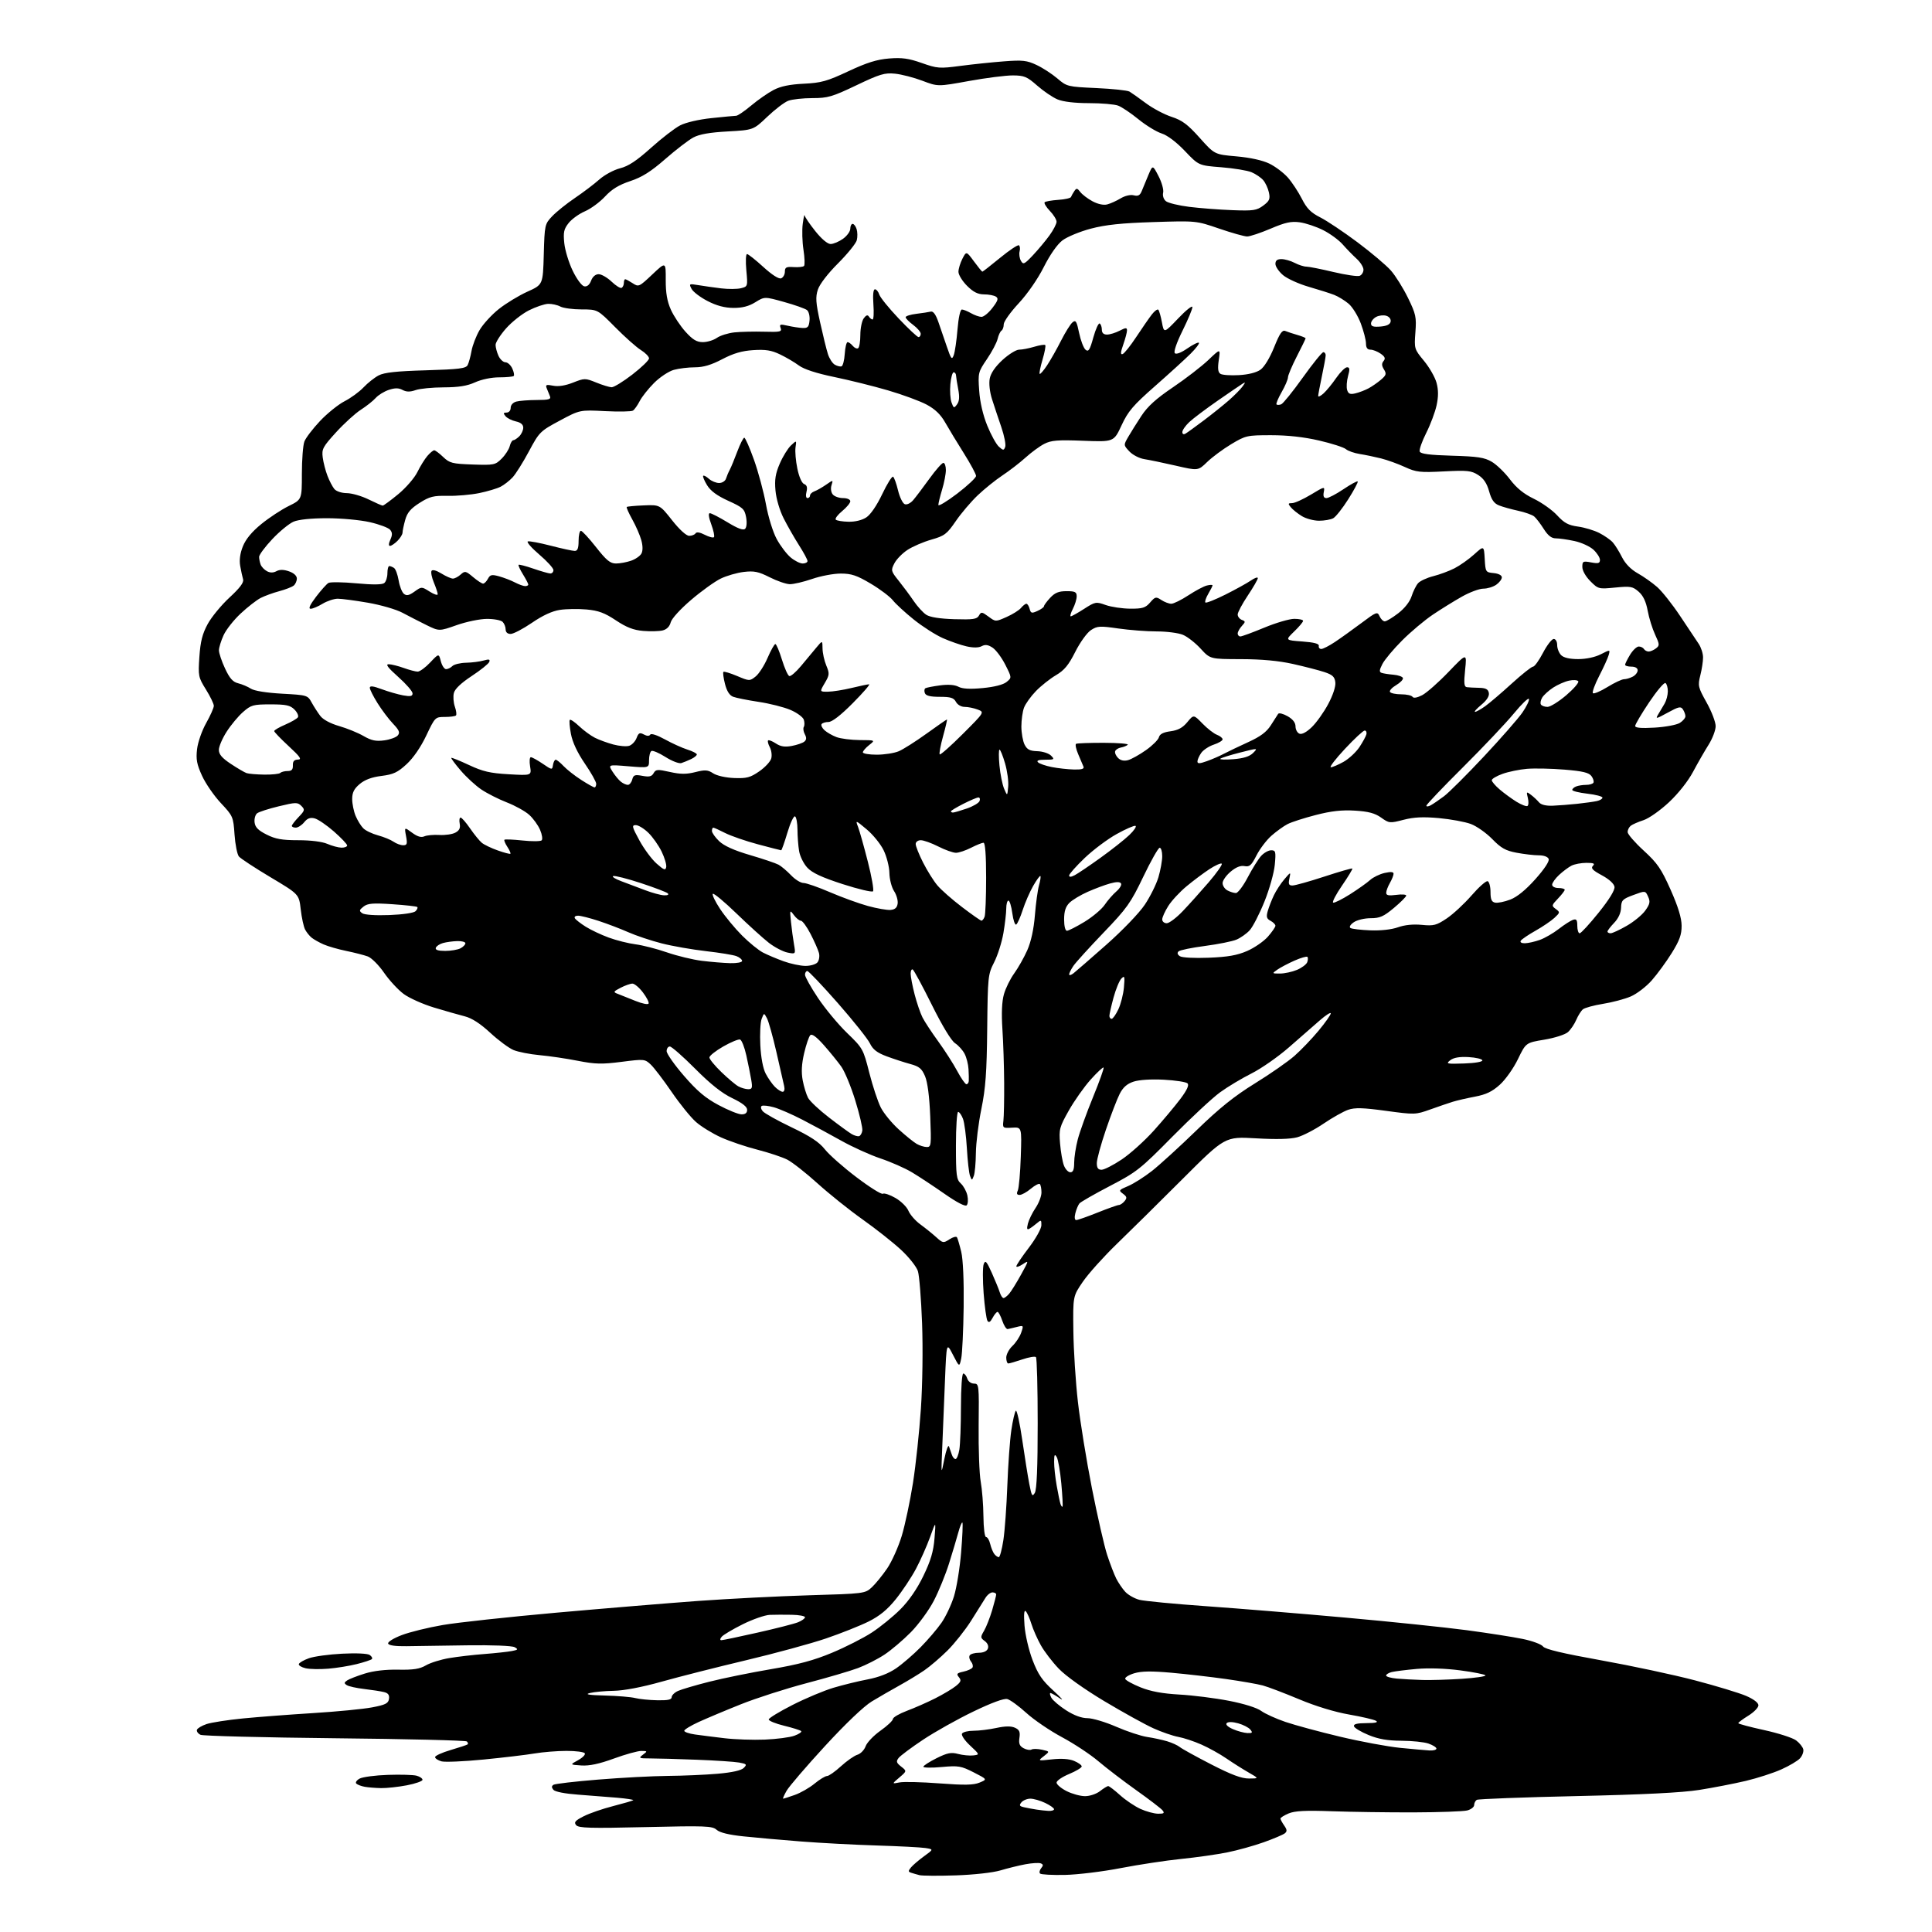 <?xml version="1.0" encoding="UTF-8" standalone="no"?>
<svg 
  version="1.1" 
  xmlns="http://www.w3.org/2000/svg" 
  xmlns:xlink="http://www.w3.org/1999/xlink" 
  xmlns:svg="http://www.w3.org/2000/svg"
  xmlns:rdf="http://www.w3.org/1999/02/22-rdf-syntax-ns#"
  xmlns:cc="http://creativecommons.org/ns#"
  xmlns:dc="http://purl.org/dc/elements/1.1/"
  viewBox="0 0 768 768"
  width="768"
  height="768"
>
<style>svg {background-color: white; }</style>"
<path stroke="none" fill="black" fill-rule="evenodd" d="M380.00,745.49C373.12,745.72 366.60,745.68 365.50,745.40C364.40,745.11 362.89,744.68 362.14,744.43C360.99,744.05 360.99,743.72 362.14,742.32C362.89,741.41 365.22,739.42 367.32,737.89C371.14,735.12 371.14,735.12 367.82,734.61C365.99,734.33 357.30,733.88 348.50,733.61C339.70,733.34 326.20,732.62 318.50,732.02C310.80,731.42 300.50,730.51 295.61,729.99C289.73,729.38 286.10,728.49 284.86,727.37C283.16,725.84 280.52,725.74 256.59,726.30C234.59,726.82 229.99,726.69 229.02,725.52C228.07,724.38 228.64,723.71 232.01,722.00C234.29,720.83 239.58,719.00 243.75,717.94C247.92,716.87 251.51,715.82 251.73,715.61C251.94,715.39 249.05,714.95 245.31,714.62C241.56,714.30 234.57,713.75 229.78,713.40C224.57,713.02 220.62,712.25 219.98,711.47C219.21,710.54 219.23,709.98 220.04,709.47C220.67,709.08 228.68,708.15 237.84,707.41C247.00,706.66 259.45,706.00 265.50,705.95C271.55,705.90 280.46,705.51 285.31,705.09C291.01,704.59 294.65,703.78 295.64,702.79C297.02,701.41 296.83,701.19 293.84,700.64C292.00,700.31 284.37,699.80 276.88,699.52C269.39,699.23 261.09,699.00 258.44,699.00C253.99,699.00 253.77,698.89 255.56,697.53C257.43,696.12 257.41,696.06 254.94,696.03C253.53,696.01 248.62,697.37 244.03,699.05C238.20,701.18 234.29,702.01 231.09,701.80C226.50,701.50 226.50,701.50 229.78,699.71C231.59,698.72 232.80,697.48 232.47,696.96C232.15,696.43 228.87,696.00 225.19,696.01C221.51,696.01 215.80,696.47 212.50,697.03C209.20,697.59 200.09,698.67 192.26,699.44C184.43,700.21 176.90,700.53 175.53,700.17C174.16,699.80 173.00,699.05 172.95,698.50C172.90,697.95 175.70,696.67 179.18,695.65C182.65,694.63 185.69,693.62 185.92,693.40C186.15,693.18 186.00,692.66 185.58,692.25C185.17,691.84 161.59,691.27 133.17,690.98C104.75,690.69 80.69,690.07 79.71,689.61C78.72,689.14 78.08,688.25 78.28,687.63C78.49,687.01 80.22,685.98 82.12,685.34C84.03,684.71 90.52,683.70 96.55,683.11C102.57,682.52 115.15,681.56 124.50,680.98C133.85,680.40 144.38,679.38 147.90,678.71C153.21,677.71 154.36,677.13 154.63,675.35C154.86,673.81 154.32,673.05 152.69,672.64C151.44,672.32 147.90,671.77 144.81,671.41C141.73,671.05 138.60,670.36 137.86,669.87C136.73,669.15 136.76,668.83 138.00,667.99C138.82,667.44 141.97,666.21 145.00,665.27C148.50,664.18 153.34,663.62 158.30,663.72C164.31,663.84 166.83,663.45 169.30,662.01C171.06,660.98 175.20,659.69 178.50,659.13C181.80,658.57 188.10,657.83 192.50,657.50C196.90,657.16 201.81,656.63 203.42,656.32C205.95,655.84 206.10,655.64 204.57,654.78C203.55,654.21 195.59,653.90 185.65,654.04C176.22,654.17 165.39,654.33 161.59,654.39C157.15,654.46 154.54,654.08 154.29,653.34C154.07,652.69 156.44,651.22 159.70,649.98C162.89,648.76 170.22,646.96 176.00,645.97C181.78,644.97 202.03,642.78 221.00,641.08C239.97,639.39 265.40,637.28 277.50,636.40C289.60,635.53 309.48,634.51 321.67,634.15C343.51,633.51 343.88,633.46 346.54,631.00C348.02,629.62 350.77,626.25 352.65,623.50C354.52,620.75 357.14,614.90 358.47,610.50C359.79,606.10 361.79,596.65 362.92,589.50C364.04,582.35 365.46,569.08 366.07,560.00C366.71,550.55 366.91,536.02 366.54,526.00C366.18,516.38 365.44,507.06 364.88,505.30C364.33,503.54 361.31,499.73 358.15,496.80C355.00,493.89 348.13,488.46 342.88,484.74C337.64,481.03 329.57,474.57 324.96,470.40C320.35,466.23 314.94,461.99 312.95,460.97C310.96,459.96 305.58,458.17 301.01,457.00C296.43,455.83 289.93,453.63 286.56,452.10C283.19,450.57 278.75,447.84 276.68,446.02C274.61,444.21 270.25,438.83 266.99,434.06C263.73,429.30 259.98,424.39 258.67,423.16C256.35,420.98 256.04,420.95 247.07,422.10C239.25,423.10 236.60,423.04 229.67,421.68C225.18,420.79 218.35,419.79 214.50,419.44C210.65,419.09 205.99,418.17 204.14,417.41C202.29,416.64 198.12,413.55 194.87,410.54C190.89,406.86 187.57,404.72 184.73,404.00C182.40,403.41 176.90,401.84 172.50,400.51C168.10,399.18 162.68,396.75 160.47,395.12C158.25,393.48 154.74,389.68 152.66,386.67C150.59,383.66 147.68,380.75 146.20,380.20C144.71,379.66 140.86,378.67 137.64,378.01C134.42,377.35 130.37,376.18 128.64,375.42C126.91,374.66 124.79,373.46 123.91,372.77C123.04,372.07 121.85,370.60 121.28,369.50C120.70,368.40 119.92,364.79 119.54,361.48C118.86,355.47 118.86,355.47 107.54,348.72C101.31,345.00 95.66,341.29 94.97,340.47C94.29,339.65 93.51,335.71 93.23,331.74C92.75,324.70 92.60,324.35 87.81,319.25C85.11,316.37 81.73,311.48 80.32,308.39C78.23,303.82 77.86,301.84 78.34,297.78C78.67,295.01 80.28,290.39 81.97,287.41C83.63,284.45 85.00,281.38 85.00,280.58C85.00,279.78 83.59,276.86 81.86,274.08C78.84,269.23 78.74,268.69 79.26,261.08C79.67,254.99 80.45,251.95 82.56,248.06C84.08,245.27 87.99,240.52 91.24,237.52C95.40,233.68 97.00,231.53 96.63,230.28C96.34,229.30 95.82,226.90 95.48,224.95C95.07,222.64 95.44,219.93 96.56,217.15C97.69,214.33 100.14,211.36 103.88,208.32C106.97,205.80 111.86,202.58 114.75,201.16C120.00,198.58 120.00,198.58 120.00,188.36C120.00,182.73 120.45,176.95 121.00,175.51C121.54,174.07 124.36,170.39 127.24,167.33C130.13,164.28 134.52,160.75 137.00,159.48C139.47,158.22 142.85,155.75 144.50,154.00C146.15,152.25 148.85,150.11 150.50,149.24C152.73,148.07 157.56,147.54 169.29,147.20C182.51,146.81 185.21,146.47 185.90,145.12C186.36,144.23 187.05,141.70 187.44,139.50C187.83,137.30 189.26,133.58 190.63,131.23C191.99,128.88 195.44,125.11 198.30,122.84C201.16,120.57 206.27,117.47 209.66,115.94C215.83,113.16 215.83,113.16 216.16,101.14C216.49,89.36 216.56,89.06 219.50,85.96C221.15,84.22 225.20,80.96 228.50,78.73C231.80,76.50 236.18,73.18 238.23,71.36C240.28,69.53 244.00,67.53 246.48,66.90C249.79,66.07 253.06,63.91 258.75,58.80C263.01,54.97 268.23,50.94 270.35,49.85C272.60,48.68 277.79,47.48 282.85,46.95C287.61,46.45 292.01,46.03 292.64,46.02C293.27,46.01 295.97,44.17 298.64,41.93C301.31,39.69 305.30,36.92 307.50,35.77C310.30,34.30 313.91,33.55 319.50,33.28C326.47,32.94 328.76,32.30 337.23,28.33C344.55,24.90 348.56,23.64 353.42,23.25C358.55,22.84 361.22,23.21 366.43,25.05C372.58,27.22 373.51,27.29 381.74,26.20C386.56,25.56 394.35,24.75 399.06,24.39C406.51,23.82 408.19,24.01 412.06,25.83C414.50,26.98 418.22,29.40 420.33,31.20C424.07,34.41 424.41,34.49 435.83,35.01C442.25,35.30 448.18,35.93 449.00,36.41C449.82,36.90 452.75,38.97 455.50,41.02C458.25,43.07 462.85,45.51 465.73,46.45C469.94,47.82 472.11,49.44 476.88,54.77C482.80,61.40 482.80,61.40 491.51,62.16C496.96,62.64 501.85,63.71 504.57,65.03C506.96,66.19 510.28,68.70 511.96,70.60C513.63,72.51 516.13,76.30 517.51,79.03C519.47,82.89 521.08,84.52 524.83,86.42C527.48,87.76 534.13,92.21 539.62,96.31C545.10,100.41 551.09,105.47 552.92,107.56C554.75,109.64 557.80,114.53 559.70,118.42C562.85,124.88 563.10,126.08 562.64,132.10C562.15,138.61 562.20,138.78 566.06,143.45C568.21,146.05 570.46,149.98 571.05,152.18C571.81,155.01 571.82,157.62 571.07,161.10C570.49,163.81 568.63,168.77 566.94,172.12C565.25,175.47 564.09,178.79 564.36,179.50C564.72,180.43 568.30,180.89 577.18,181.15C587.39,181.44 590.10,181.85 593.00,183.56C594.92,184.69 598.18,187.83 600.23,190.55C602.84,193.99 605.70,196.33 609.73,198.27C612.90,199.81 617.08,202.77 619.00,204.87C621.80,207.91 623.46,208.80 627.25,209.32C629.87,209.67 633.69,210.82 635.75,211.87C637.81,212.93 640.24,214.62 641.13,215.64C642.03,216.66 643.67,219.30 644.78,221.51C646.07,224.07 648.31,226.37 651.00,227.88C653.32,229.18 656.80,231.64 658.75,233.35C660.69,235.06 664.81,240.25 667.89,244.89C670.98,249.53 674.29,254.49 675.24,255.91C676.20,257.34 676.99,259.76 676.99,261.31C677.00,262.85 676.51,266.07 675.90,268.47C674.87,272.58 675.01,273.19 678.40,279.26C680.38,282.80 682.00,287.02 682.00,288.65C682.00,290.28 680.73,293.61 679.19,296.05C677.64,298.50 674.87,303.33 673.03,306.78C671.02,310.55 667.18,315.41 663.42,318.93C659.94,322.18 655.44,325.35 653.32,326.03C651.22,326.71 648.94,327.71 648.25,328.25C647.56,328.80 647.00,329.92 647.00,330.75C647.00,331.59 649.87,334.90 653.38,338.11C658.86,343.13 660.38,345.35 664.11,353.73C667.10,360.47 668.45,364.90 668.47,368.00C668.49,371.52 667.64,373.87 664.56,378.82C662.40,382.29 658.83,387.18 656.63,389.68C654.43,392.19 650.66,395.07 648.25,396.11C645.85,397.14 640.89,398.46 637.23,399.04C633.57,399.63 629.97,400.61 629.23,401.22C628.49,401.84 627.30,403.73 626.58,405.42C625.86,407.11 624.38,409.30 623.28,410.28C622.16,411.27 618.04,412.59 613.92,413.28C606.56,414.50 606.56,414.50 603.41,421.01C601.67,424.62 598.47,429.15 596.23,431.17C593.19,433.92 590.76,435.09 586.35,435.93C583.13,436.54 579.15,437.46 577.50,437.97C575.85,438.48 571.82,439.86 568.55,441.03C562.72,443.12 562.37,443.13 550.96,441.58C541.75,440.32 538.61,440.24 535.91,441.16C534.04,441.81 529.64,444.28 526.15,446.65C522.66,449.03 517.93,451.48 515.65,452.09C512.91,452.83 507.32,452.97 499.23,452.50C486.96,451.80 486.96,451.80 470.10,468.65C460.83,477.92 449.03,489.58 443.87,494.56C438.72,499.55 432.70,506.24 430.50,509.44C426.50,515.26 426.50,515.26 426.68,529.12C426.77,536.74 427.58,549.39 428.48,557.24C429.37,565.08 431.88,580.56 434.06,591.63C436.25,602.70 438.97,614.63 440.12,618.13C441.27,621.63 442.89,625.85 443.72,627.50C444.55,629.15 446.16,631.52 447.30,632.76C448.44,634.00 450.97,635.44 452.93,635.95C454.90,636.45 466.85,637.60 479.50,638.49C492.15,639.38 517.12,641.43 535.00,643.04C552.88,644.64 574.48,646.89 583.00,648.02C591.52,649.16 601.59,650.73 605.37,651.52C609.15,652.30 612.75,653.64 613.38,654.50C614.17,655.59 621.26,657.27 636.51,660.01C648.60,662.18 665.41,665.77 673.85,667.99C682.29,670.21 691.41,672.98 694.10,674.14C697.12,675.44 699.00,676.88 699.00,677.89C699.00,678.79 697.20,680.64 695.00,682.00C692.80,683.36 691.00,684.70 691.00,684.99C691.01,685.27 695.61,686.50 701.24,687.73C706.86,688.95 712.60,690.80 713.98,691.83C715.37,692.87 716.65,694.49 716.84,695.43C717.02,696.38 716.44,697.96 715.53,698.96C714.63,699.96 711.30,701.94 708.12,703.36C704.95,704.79 698.56,706.85 693.93,707.95C689.29,709.04 681.00,710.65 675.50,711.52C668.65,712.61 653.31,713.38 626.79,713.97C605.50,714.44 587.61,715.12 587.04,715.47C586.47,715.83 586.00,716.76 586.00,717.54C586.00,718.32 584.76,719.29 583.25,719.68C581.74,720.07 572.17,720.42 562.00,720.45C551.83,720.48 537.20,720.27 529.50,720.00C518.96,719.62 514.70,719.84 512.25,720.87C510.46,721.63 509.00,722.54 509.00,722.90C509.00,723.26 509.67,724.51 510.48,725.67C511.64,727.33 511.70,728.00 510.73,728.78C510.05,729.32 506.29,730.92 502.37,732.32C498.45,733.72 491.93,735.54 487.87,736.35C483.82,737.17 475.55,738.35 469.50,738.96C463.45,739.58 452.65,741.22 445.50,742.60C438.35,743.99 428.38,745.20 423.34,745.31C418.30,745.41 413.85,745.17 413.45,744.77C413.04,744.37 413.24,743.42 413.88,742.64C414.79,741.55 414.74,741.12 413.70,740.71C412.95,740.43 410.21,740.59 407.59,741.08C404.98,741.57 400.52,742.67 397.67,743.52C394.72,744.40 387.13,745.25 380.00,745.49zM460.37,720.98C462.72,721.00 463.03,720.74 462.09,719.60C461.45,718.84 456.78,715.26 451.71,711.66C446.65,708.06 439.86,702.87 436.64,700.14C433.42,697.40 426.89,693.09 422.14,690.55C417.39,688.01 411.02,683.68 408.00,680.93C404.98,678.18 401.56,675.69 400.41,675.40C399.08,675.06 394.14,676.88 386.91,680.37C380.63,683.39 371.68,688.41 367.00,691.52C362.32,694.63 357.93,697.91 357.22,698.81C356.15,700.19 356.31,700.73 358.22,702.24C360.50,704.03 360.50,704.03 357.50,706.59C354.50,709.15 354.50,709.15 357.52,708.55C359.18,708.21 366.33,708.38 373.41,708.92C383.43,709.67 386.97,709.61 389.39,708.61C392.50,707.32 392.50,707.32 387.05,704.54C382.04,701.99 381.00,701.81 374.30,702.42C370.28,702.79 367.02,702.73 367.05,702.29C367.08,701.86 369.44,700.34 372.30,698.91C376.57,696.79 378.10,696.48 380.86,697.22C382.70,697.71 385.40,697.97 386.86,697.81C389.50,697.50 389.50,697.50 385.62,693.87C383.43,691.83 382.04,689.75 382.43,689.12C382.81,688.50 384.87,688.00 387.01,688.00C389.15,688.00 393.23,687.50 396.07,686.89C399.61,686.13 401.93,686.10 403.46,686.80C405.22,687.60 405.59,688.44 405.24,690.82C404.90,693.13 405.29,694.08 406.92,694.96C408.09,695.58 409.49,695.81 410.05,695.47C410.60,695.13 412.46,695.16 414.20,695.54C417.34,696.23 417.34,696.23 414.92,698.12C412.50,700.00 412.50,700.00 418.22,699.37C421.92,698.96 425.01,699.17 426.97,699.99C428.64,700.68 430.00,701.66 430.00,702.18C430.00,702.69 427.75,704.05 425.00,705.19C422.25,706.33 420.00,707.87 420.00,708.61C420.00,709.35 421.78,710.87 423.96,711.98C426.14,713.09 429.45,714.00 431.33,714.00C433.22,714.00 435.86,713.11 437.27,712.00C438.67,710.90 440.14,710.00 440.54,710.00C440.93,710.00 443.05,711.62 445.24,713.60C447.43,715.58 451.09,718.04 453.36,719.08C455.64,720.11 458.79,720.97 460.37,720.98zM416.75,719.86C417.99,719.94 419.00,719.63 419.00,719.19C419.00,718.74 417.41,717.61 415.47,716.69C413.52,715.76 410.88,715.00 409.59,715.00C408.30,715.00 406.70,715.66 406.03,716.46C405.04,717.66 405.24,718.01 407.16,718.43C408.45,718.71 410.62,719.12 412.00,719.33C413.38,719.55 415.51,719.79 416.75,719.86zM311.32,715.00C311.55,715.00 313.63,714.34 315.93,713.52C318.24,712.71 321.77,710.69 323.79,709.02C325.81,707.36 328.04,706.00 328.75,706.00C329.46,706.00 331.95,704.26 334.27,702.13C336.60,700.00 339.55,697.93 340.83,697.54C342.12,697.14 343.59,695.62 344.10,694.16C344.62,692.70 347.26,689.92 349.97,688.00C352.69,686.08 354.93,683.97 354.95,683.32C354.98,682.67 357.48,681.22 360.50,680.08C363.53,678.95 368.59,676.72 371.76,675.12C374.92,673.53 378.62,671.32 379.97,670.22C382.02,668.56 382.22,667.97 381.17,666.70C380.09,665.41 380.36,665.08 382.94,664.51C384.61,664.15 386.25,663.41 386.57,662.88C386.90,662.35 386.64,661.28 386.00,660.50C385.36,659.72 385.12,658.62 385.47,658.04C385.83,657.47 387.46,657.00 389.09,657.00C390.93,657.00 392.30,656.37 392.69,655.36C393.08,654.35 392.60,653.18 391.45,652.34C389.71,651.06 389.69,650.80 391.19,648.24C392.07,646.73 393.51,643.06 394.40,640.07C395.28,637.08 396.00,634.27 396.00,633.82C396.00,633.37 395.34,633.00 394.52,633.00C393.71,633.00 392.43,634.01 391.69,635.25C390.94,636.49 388.38,640.57 386.00,644.32C383.62,648.07 379.38,653.40 376.59,656.16C373.79,658.93 369.70,662.43 367.50,663.94C365.30,665.46 360.86,668.16 357.63,669.95C354.41,671.73 349.43,674.61 346.56,676.34C343.38,678.27 336.14,685.17 327.93,694.10C320.54,702.13 313.69,710.12 312.69,711.85C311.70,713.58 311.08,715.00 311.32,715.00zM151.50,710.80C149.30,710.76 146.38,710.53 145.00,710.28C143.62,710.03 142.11,709.46 141.64,709.01C141.17,708.56 141.77,707.66 142.98,707.01C144.19,706.37 149.24,705.70 154.21,705.54C159.18,705.37 164.30,705.52 165.60,705.87C166.90,706.22 167.96,706.95 167.95,707.50C167.94,708.05 165.14,709.03 161.72,709.69C158.30,710.34 153.70,710.84 151.50,710.80zM496.47,706.99C500.50,706.98 500.50,706.98 496.33,704.59C494.04,703.28 490.09,700.78 487.55,699.04C485.02,697.29 480.54,694.80 477.60,693.50C474.66,692.20 470.51,690.82 468.38,690.44C466.25,690.05 461.80,688.52 458.50,687.03C455.20,685.54 446.43,680.69 439.00,676.25C431.02,671.47 423.61,666.19 420.88,663.33C418.33,660.67 415.12,656.48 413.74,654.00C412.35,651.52 410.67,647.70 409.99,645.50C409.31,643.30 408.31,641.05 407.76,640.50C407.09,639.83 406.92,641.72 407.26,646.16C407.53,649.85 408.96,655.98 410.46,659.91C412.65,665.63 414.26,667.98 418.84,672.15C421.95,674.99 423.08,676.34 421.35,675.15C419.61,673.97 417.91,673.00 417.56,673.00C417.21,673.00 417.38,673.84 417.93,674.88C418.49,675.91 421.13,678.16 423.81,679.88C426.96,681.90 429.95,683.00 432.29,683.00C434.28,683.00 439.41,684.53 443.70,686.40C447.99,688.27 453.52,690.10 456.00,690.47C458.48,690.84 462.07,691.62 464.00,692.20C465.93,692.78 468.18,693.81 469.00,694.49C469.82,695.17 475.44,698.27 481.47,701.37C489.49,705.49 493.52,707.00 496.47,706.99zM568.25,695.84C569.76,695.93 571.00,695.59 571.00,695.10C571.00,694.60 569.58,693.70 567.85,693.10C566.12,692.49 561.28,691.99 557.10,691.97C551.60,691.95 548.00,691.33 544.08,689.72C541.09,688.50 538.47,686.94 538.24,686.25C537.95,685.36 539.36,684.99 543.17,684.97C546.82,684.95 548.01,684.66 546.96,684.04C546.11,683.54 541.29,682.42 536.24,681.54C530.60,680.56 522.95,678.23 516.38,675.47C510.50,673.01 504.01,670.54 501.95,669.99C499.90,669.43 493.33,668.29 487.36,667.44C481.39,666.60 471.62,665.47 465.66,664.94C457.74,664.23 453.76,664.29 450.88,665.15C448.72,665.80 447.10,666.81 447.29,667.38C447.49,667.96 450.24,669.48 453.40,670.75C457.43,672.37 462.06,673.23 468.83,673.61C474.15,673.91 483.00,675.02 488.50,676.09C494.48,677.25 499.64,678.86 501.32,680.10C502.88,681.24 507.22,683.21 510.98,684.49C514.73,685.77 524.49,688.41 532.65,690.35C540.82,692.30 551.55,694.29 556.50,694.79C561.45,695.28 566.74,695.76 568.25,695.84zM304.00,691.52C308.68,691.33 313.99,690.64 315.80,689.97C317.62,689.31 318.82,688.48 318.48,688.13C318.14,687.79 315.08,686.83 311.68,686.00C308.28,685.17 305.54,684.05 305.59,683.50C305.63,682.95 309.91,680.35 315.09,677.72C320.26,675.09 327.57,672.03 331.32,670.91C335.07,669.79 341.20,668.29 344.93,667.58C349.32,666.74 353.32,665.19 356.23,663.18C358.71,661.48 363.09,657.70 365.96,654.79C368.84,651.88 372.56,647.52 374.24,645.10C375.93,642.68 378.16,637.95 379.21,634.60C380.26,631.24 381.55,623.36 382.06,617.09C382.58,610.81 382.81,605.48 382.57,605.24C382.33,605.00 381.60,606.76 380.95,609.15C380.30,611.54 378.64,617.10 377.26,621.50C375.88,625.90 373.16,632.57 371.21,636.33C369.26,640.09 365.15,645.72 362.08,648.83C359.01,651.95 354.29,655.95 351.60,657.73C348.91,659.51 344.19,661.91 341.11,663.07C338.02,664.23 328.76,666.95 320.53,669.11C312.30,671.28 300.60,675.04 294.53,677.47C288.46,679.89 280.91,683.07 277.75,684.51C274.59,685.96 272.00,687.54 272.00,688.01C272.00,688.49 273.91,689.15 276.25,689.48C278.59,689.81 283.88,690.48 288.00,690.97C292.12,691.46 299.32,691.71 304.00,691.52zM495.87,688.92C497.86,688.99 498.04,688.76 497.01,687.52C496.34,686.70 494.16,685.59 492.17,685.04C489.97,684.43 488.20,684.40 487.64,684.96C487.08,685.52 488.05,686.46 490.11,687.36C491.97,688.17 494.57,688.87 495.87,688.92zM261.25,675.88C265.45,675.97 267.00,675.64 267.00,674.66C267.00,673.92 268.13,672.80 269.52,672.17C270.91,671.54 276.51,669.89 281.97,668.51C287.44,667.12 298.46,664.88 306.47,663.52C317.38,661.67 323.48,660.03 330.74,657.00C336.08,654.77 343.19,651.16 346.55,648.97C349.91,646.78 355.02,642.63 357.90,639.74C361.28,636.37 364.53,631.65 367.03,626.50C369.97,620.43 371.05,616.81 371.48,611.50C372.05,604.50 372.05,604.50 369.71,611.03C368.41,614.61 365.88,620.32 364.08,623.69C362.28,627.07 358.70,632.46 356.12,635.67C352.75,639.86 349.70,642.36 345.30,644.57C341.92,646.25 334.29,649.29 328.33,651.32C322.37,653.35 308.05,657.25 296.50,659.99C284.95,662.73 269.88,666.56 263.01,668.49C255.17,670.69 248.09,672.04 244.01,672.12C240.43,672.18 236.15,672.58 234.50,673.00C232.35,673.55 234.04,673.83 240.50,674.00C245.45,674.13 250.85,674.58 252.50,675.00C254.15,675.42 258.09,675.82 261.25,675.88zM565.50,667.82C568.80,667.91 575.87,667.70 581.22,667.35C586.56,666.99 590.73,666.38 590.49,665.98C590.24,665.59 585.74,664.69 580.48,664.00C574.69,663.23 567.87,663.00 563.21,663.42C558.97,663.80 554.49,664.36 553.25,664.66C552.01,664.97 551.00,665.59 551.00,666.05C551.00,666.51 552.91,667.06 555.25,667.27C557.59,667.48 562.20,667.73 565.50,667.82zM130.50,663.33C127.20,663.61 123.15,663.53 121.50,663.16C119.85,662.78 118.63,662.03 118.79,661.49C118.95,660.95 120.75,659.90 122.79,659.18C124.83,658.45 130.78,657.63 136.00,657.37C141.59,657.08 146.11,657.29 146.97,657.88C147.78,658.44 148.16,659.17 147.82,659.52C147.47,659.86 144.79,660.75 141.85,661.49C138.91,662.23 133.80,663.06 130.50,663.33zM286.77,652.00C287.33,652.00 293.80,650.65 301.14,648.99C308.49,647.34 315.74,645.48 317.25,644.87C318.76,644.26 320.00,643.36 320.00,642.88C320.00,642.40 317.64,641.95 314.75,641.90C311.86,641.84 307.93,641.86 306.00,641.93C304.07,642.01 299.24,643.69 295.27,645.66C291.29,647.64 287.52,649.88 286.89,650.63C286.19,651.48 286.14,652.00 286.77,652.00zM397.03,619.00C397.47,619.00 398.28,615.96 398.85,612.25C399.42,608.54 400.13,598.75 400.43,590.50C400.74,582.25 401.45,572.36 402.02,568.52C402.59,564.68 403.39,561.21 403.81,560.79C404.22,560.38 405.36,565.55 406.34,572.27C407.32,579.00 408.59,586.94 409.17,589.93C410.08,594.67 410.36,595.12 411.36,593.43C412.13,592.12 412.50,583.27 412.50,565.83C412.50,551.72 412.19,539.85 411.80,539.47C411.42,539.09 408.98,539.50 406.38,540.39C403.77,541.27 401.27,542.00 400.82,542.00C400.37,542.00 400.00,540.95 400.00,539.67C400.00,538.40 401.10,536.32 402.44,535.05C403.79,533.79 405.36,531.41 405.93,529.77C406.94,526.87 406.90,526.81 404.25,527.47C402.76,527.85 401.10,528.23 400.57,528.33C400.03,528.42 399.07,526.92 398.42,525.00C397.77,523.08 396.92,521.50 396.54,521.50C396.15,521.50 395.26,522.57 394.56,523.89C393.65,525.58 393.06,525.91 392.52,525.03C392.10,524.35 391.42,519.45 391.01,514.14C390.61,508.84 390.62,503.60 391.04,502.50C391.69,500.81 392.19,501.37 394.27,506.00C395.62,509.02 397.05,512.51 397.43,513.75C397.82,514.99 398.48,516.00 398.91,516.00C399.34,516.00 400.36,515.21 401.18,514.25C402.00,513.29 404.11,509.89 405.87,506.70C409.04,500.96 409.05,500.92 406.53,502.57C405.14,503.48 404.00,503.84 404.01,503.37C404.01,502.89 406.24,499.57 408.97,496.00C411.70,492.43 413.94,488.42 413.96,487.10C414.00,484.90 413.85,484.82 412.25,486.19C411.29,487.02 409.92,488.03 409.21,488.43C408.23,488.99 408.09,488.51 408.61,486.40C409.00,484.88 410.36,482.08 411.65,480.18C412.94,478.28 414.00,475.51 414.00,474.03C414.00,472.55 413.71,471.05 413.36,470.69C413.01,470.34 411.40,471.17 409.78,472.53C408.17,473.89 406.16,475.00 405.32,475.00C404.22,475.00 404.01,474.51 404.59,473.25C405.03,472.29 405.57,466.22 405.78,459.77C406.17,448.04 406.17,448.04 402.33,448.27C398.62,448.49 398.51,448.41 398.87,445.50C399.07,443.85 399.21,437.10 399.17,430.50C399.13,423.90 398.82,414.25 398.47,409.06C398.06,402.83 398.26,398.13 399.07,395.26C399.74,392.86 401.58,389.12 403.17,386.93C404.75,384.74 407.09,380.59 408.37,377.71C409.86,374.32 410.94,369.39 411.39,363.81C411.77,359.06 412.51,353.70 413.03,351.90C413.54,350.10 413.79,348.45 413.57,348.24C413.35,348.02 412.06,349.79 410.70,352.17C409.34,354.55 407.47,358.86 406.54,361.74C405.61,364.62 404.45,367.22 403.96,367.52C403.48,367.82 402.78,365.80 402.41,363.03C402.04,360.27 401.35,358.00 400.87,358.00C400.39,358.00 400.00,359.43 400.00,361.17C400.00,362.91 399.49,367.30 398.87,370.92C398.25,374.54 396.60,379.75 395.20,382.50C392.73,387.35 392.65,388.16 392.43,409.00C392.25,426.28 391.80,432.53 390.11,440.82C388.95,446.50 387.97,454.38 387.93,458.32C387.89,462.27 387.52,466.37 387.10,467.43C386.36,469.33 386.34,469.33 385.60,467.43C385.19,466.37 384.63,461.45 384.35,456.50C384.07,451.55 383.37,446.26 382.80,444.75C382.23,443.24 381.36,442.00 380.88,442.00C380.40,442.00 380.00,448.01 380.00,455.35C380.00,467.29 380.20,468.87 381.94,470.45C383.01,471.42 384.18,473.56 384.54,475.20C384.91,476.85 384.78,478.62 384.27,479.13C383.69,479.71 380.32,477.95 375.42,474.53C371.06,471.49 365.25,467.65 362.50,466.01C359.75,464.36 354.12,461.88 350.00,460.50C345.88,459.11 338.90,455.96 334.50,453.49C330.10,451.02 323.12,447.25 319.00,445.12C314.88,442.98 309.74,440.75 307.59,440.15C305.45,439.56 303.29,439.32 302.80,439.63C302.30,439.93 302.48,440.87 303.18,441.71C303.88,442.56 309.03,445.43 314.63,448.11C322.17,451.71 325.61,453.99 327.91,456.89C329.62,459.05 335.27,464.04 340.48,467.98C345.68,471.93 350.39,474.88 350.94,474.53C351.50,474.19 353.75,474.94 355.95,476.21C358.15,477.47 360.48,479.76 361.12,481.31C361.77,482.86 363.91,485.31 365.90,486.75C367.88,488.20 370.72,490.49 372.21,491.84C374.78,494.17 375.03,494.21 377.40,492.66C378.77,491.76 380.13,491.39 380.41,491.85C380.69,492.31 381.45,494.89 382.10,497.59C382.83,500.60 383.20,509.07 383.07,519.51C382.95,528.86 382.51,538.08 382.10,540.01C381.36,543.50 381.36,543.50 378.81,538.55C376.26,533.60 376.26,533.60 375.65,548.55C375.31,556.77 374.83,568.67 374.57,575.00C374.10,586.50 374.10,586.50 375.39,580.00C376.10,576.42 376.93,574.17 377.24,575.00C377.55,575.83 378.06,577.29 378.37,578.25C378.68,579.21 379.34,580.00 379.84,580.00C380.33,580.00 381.02,578.31 381.36,576.25C381.70,574.19 381.98,566.54 381.99,559.25C382.00,551.73 382.40,546.00 382.93,546.00C383.45,546.00 384.15,546.90 384.50,548.00C384.86,549.14 386.01,550.00 387.17,550.00C389.15,550.00 389.21,550.50 389.03,566.75C388.93,575.96 389.30,585.98 389.85,589.00C390.40,592.02 390.89,598.21 390.93,602.75C390.97,607.43 391.42,611.00 391.98,611.00C392.52,611.00 393.26,612.24 393.62,613.75C393.98,615.26 394.72,617.06 395.26,617.75C395.80,618.44 396.60,619.00 397.03,619.00zM422.37,598.89C422.55,598.68 422.33,594.56 421.89,589.74C421.45,584.92 420.63,580.20 420.08,579.24C419.25,577.83 419.06,578.17 419.03,581.07C419.01,583.03 419.47,587.30 420.05,590.57C420.62,593.83 421.31,597.13 421.57,597.89C421.83,598.66 422.19,599.11 422.37,598.89zM427.82,485.00C428.38,485.00 432.22,483.65 436.34,482.00C440.46,480.35 444.27,479.00 444.79,479.00C445.32,479.00 446.33,478.31 447.03,477.47C448.08,476.20 447.97,475.69 446.40,474.53C444.61,473.21 444.73,473.03 448.45,471.47C450.63,470.55 454.90,467.84 457.95,465.45C461.00,463.05 468.97,455.78 475.65,449.30C484.69,440.52 490.63,435.75 498.86,430.66C504.95,426.90 512.03,421.97 514.59,419.71C517.16,417.45 521.45,412.97 524.13,409.75C526.81,406.53 529.00,403.42 529.00,402.84C529.00,402.27 527.02,403.53 524.60,405.65C522.18,407.77 516.66,412.58 512.35,416.35C508.03,420.12 501.35,424.78 497.50,426.71C493.65,428.64 488.02,432.01 485.00,434.21C481.98,436.40 473.43,444.36 466.00,451.88C453.33,464.73 451.81,465.93 441.26,471.42C435.08,474.64 429.60,477.78 429.09,478.39C428.58,479.01 427.85,480.75 427.47,482.26C427.05,483.92 427.19,485.00 427.82,485.00zM425.48,466.00C426.57,466.00 427.00,464.94 427.00,462.21C427.00,460.13 427.64,455.95 428.43,452.93C429.22,449.90 431.95,442.34 434.50,436.11C437.05,429.89 438.93,424.60 438.69,424.36C438.45,424.12 436.14,426.27 433.56,429.14C430.98,432.02 427.07,437.55 424.88,441.43C421.16,448.02 420.92,448.91 421.39,454.53C421.66,457.85 422.35,461.79 422.92,463.28C423.49,464.78 424.64,466.00 425.48,466.00zM437.89,465.00C438.92,465.00 442.53,463.16 445.90,460.91C449.26,458.66 455.01,453.49 458.67,449.42C462.33,445.35 467.07,439.69 469.21,436.85C471.84,433.34 472.76,431.36 472.06,430.66C471.50,430.10 467.27,429.45 462.65,429.20C457.57,428.94 452.81,429.24 450.60,429.97C448.01,430.82 446.42,432.23 445.09,434.84C444.06,436.85 441.60,443.26 439.61,449.09C437.63,454.91 436.00,460.87 436.00,462.34C436.00,464.28 436.51,465.00 437.89,465.00zM368.39,455.96C370.16,456.00 370.24,455.27 369.78,443.75C369.46,435.88 368.72,430.18 367.72,427.81C366.42,424.76 365.40,423.92 361.84,422.96C359.47,422.32 355.25,420.94 352.45,419.90C348.63,418.47 346.98,417.19 345.80,414.75C344.94,412.96 339.20,405.76 333.05,398.75C326.89,391.74 321.44,386.00 320.93,386.00C320.42,386.00 320.00,386.67 320.00,387.48C320.00,388.30 322.33,392.46 325.18,396.73C328.04,401.00 333.24,407.26 336.74,410.64C342.98,416.67 343.16,416.98 345.56,426.45C346.91,431.76 348.97,437.98 350.14,440.27C351.30,442.55 354.51,446.47 357.27,448.96C360.02,451.46 363.23,454.05 364.39,454.71C365.55,455.38 367.35,455.95 368.39,455.96zM341.50,451.64C342.05,451.48 342.63,450.48 342.79,449.42C342.95,448.36 341.69,442.99 340.00,437.49C338.31,432.00 335.80,425.93 334.43,424.00C333.06,422.07 329.96,418.25 327.53,415.50C324.56,412.15 322.77,410.83 322.10,411.50C321.54,412.06 320.45,415.28 319.66,418.66C318.66,422.95 318.48,426.20 319.08,429.41C319.55,431.94 320.52,435.09 321.22,436.41C321.92,437.73 325.68,441.26 329.57,444.25C333.46,447.25 337.51,450.20 338.57,450.82C339.63,451.43 340.95,451.80 341.50,451.64zM294.75,442.97C296.27,442.99 297.00,442.41 297.00,441.18C297.00,439.95 295.10,438.46 291.09,436.54C287.00,434.59 282.46,430.99 276.36,424.86C271.51,419.99 266.97,416.00 266.27,416.00C265.57,416.00 265.00,416.83 265.00,417.85C265.00,418.87 268.10,423.29 271.89,427.66C277.11,433.70 280.44,436.51 285.64,439.28C289.41,441.30 293.51,442.96 294.75,442.97zM311.12,434.00C311.76,434.00 312.02,433.05 311.72,431.75C311.44,430.51 310.05,424.44 308.64,418.24C307.22,412.05 305.53,406.00 304.88,404.78C303.70,402.57 303.70,402.57 302.76,405.04C302.25,406.39 302.01,411.10 302.24,415.50C302.49,420.42 303.31,424.77 304.38,426.80C305.33,428.62 306.98,430.98 308.05,432.05C309.12,433.12 310.50,434.00 311.12,434.00zM297.38,432.97C299.00,433.00 299.18,432.48 298.63,429.25C298.28,427.19 297.41,422.83 296.68,419.56C295.96,416.29 294.84,413.45 294.19,413.23C293.55,413.02 290.54,414.26 287.51,415.99C284.48,417.73 282.00,419.69 282.00,420.36C282.00,421.03 284.14,423.64 286.75,426.16C289.36,428.68 292.40,431.24 293.50,431.84C294.60,432.45 296.35,432.95 297.38,432.97zM384.16,431.00C384.62,431.00 385.05,430.44 385.10,429.75C385.16,429.06 385.11,426.93 385.00,425.01C384.90,423.09 384.20,420.35 383.45,418.91C382.71,417.47 381.00,415.57 379.65,414.69C378.15,413.71 374.56,407.78 370.45,399.51C366.74,392.04 363.32,385.70 362.85,385.41C362.38,385.12 362.00,385.86 362.00,387.05C362.00,388.24 362.71,391.96 363.58,395.31C364.45,398.67 365.86,402.78 366.71,404.46C367.56,406.13 370.38,410.43 372.98,414.00C375.58,417.57 378.96,422.86 380.51,425.75C382.05,428.64 383.70,431.00 384.16,431.00zM582.00,422.75C586.37,422.60 589.40,422.08 589.26,421.50C589.13,420.95 586.65,420.37 583.76,420.21C580.18,420.01 577.86,420.41 576.50,421.46C574.65,422.88 575.07,422.98 582.00,422.75zM441.89,405.00C442.37,405.00 443.57,403.31 444.55,401.25C445.53,399.19 446.54,395.25 446.78,392.50C447.17,388.09 447.05,387.68 445.76,389.00C444.95,389.82 443.55,393.23 442.64,396.57C441.74,399.90 441.00,403.16 441.00,403.82C441.00,404.47 441.40,405.00 441.89,405.00zM257.84,398.90C258.03,398.37 257.00,396.38 255.54,394.47C254.09,392.56 252.22,391.00 251.40,391.00C250.58,391.00 248.46,391.74 246.71,392.65C243.80,394.16 243.69,394.37 245.51,395.05C246.60,395.47 249.75,396.72 252.50,397.84C255.31,398.98 257.65,399.45 257.84,398.90zM426.75,386.88C427.71,386.13 433.59,381.01 439.82,375.51C446.22,369.85 452.85,362.96 455.06,359.65C457.22,356.43 459.66,351.51 460.49,348.72C461.32,345.92 462.00,342.14 462.00,340.32C462.00,338.49 461.55,337.00 460.99,337.00C460.44,337.00 457.50,342.19 454.47,348.52C449.47,358.97 447.99,361.05 438.65,370.77C432.99,376.67 427.60,382.61 426.68,383.97C425.76,385.33 425.00,386.85 425.00,387.34C425.00,387.84 425.79,387.63 426.75,386.88zM508.81,387.00C510.60,387.00 513.63,386.35 515.55,385.55C517.46,384.74 519.30,383.38 519.64,382.50C519.97,381.63 520.00,380.67 519.71,380.37C519.41,380.08 517.10,380.75 514.58,381.86C512.06,382.98 509.00,384.59 507.78,385.44C505.57,386.99 505.58,387.00 508.81,387.00zM320.13,383.96C322.12,383.98 324.30,383.35 324.96,382.55C325.62,381.75 325.88,380.06 325.54,378.80C325.20,377.53 323.70,374.14 322.21,371.25C320.72,368.37 318.99,366.01 318.37,366.00C317.75,366.00 316.49,364.99 315.58,363.75C313.96,361.57 313.92,361.65 314.43,366.50C314.71,369.25 315.25,373.26 315.63,375.41C316.31,379.31 316.31,379.31 313.06,378.66C311.27,378.30 307.93,376.56 305.65,374.80C303.37,373.03 297.57,367.77 292.76,363.12C287.95,358.46 283.72,354.95 283.36,355.31C282.99,355.67 284.31,358.40 286.28,361.37C288.26,364.35 292.17,369.08 294.98,371.89C297.79,374.70 301.53,377.74 303.30,378.66C305.06,379.57 308.75,381.13 311.50,382.12C314.25,383.12 318.13,383.94 320.13,383.96zM290.25,382.87C292.90,382.94 295.00,382.55 295.00,381.98C295.00,381.42 293.99,380.56 292.75,380.08C291.51,379.60 286.05,378.71 280.60,378.09C275.16,377.47 267.25,376.09 263.03,375.01C258.81,373.93 252.85,371.94 249.78,370.58C246.71,369.22 241.38,367.19 237.93,366.06C234.49,364.93 230.82,364.00 229.78,364.00C228.72,364.00 228.17,364.46 228.53,365.04C228.88,365.61 230.82,367.12 232.83,368.38C234.85,369.65 238.97,371.60 242.00,372.71C245.03,373.82 249.81,375.02 252.63,375.38C255.45,375.74 261.07,377.18 265.13,378.59C269.18,379.99 275.43,381.50 279.00,381.94C282.57,382.38 287.64,382.80 290.25,382.87zM480.50,380.71C488.07,380.41 491.78,379.76 495.76,378.03C498.65,376.77 502.36,374.21 504.01,372.34C505.65,370.46 507.00,368.51 507.00,368.00C507.00,367.49 506.13,366.61 505.07,366.04C503.50,365.20 503.29,364.46 503.96,362.12C504.42,360.54 505.51,357.73 506.40,355.87C507.28,354.02 509.16,351.15 510.57,349.50C513.13,346.50 513.13,346.50 512.55,349.25C512.08,351.46 512.32,352.00 513.78,352.00C514.79,352.00 520.48,350.41 526.43,348.46C532.38,346.51 537.40,345.06 537.58,345.25C537.76,345.43 535.91,348.49 533.47,352.04C531.03,355.59 529.45,358.64 529.96,358.82C530.47,358.99 533.50,357.48 536.70,355.46C539.89,353.43 543.47,350.89 544.65,349.81C545.84,348.72 548.43,347.47 550.40,347.02C552.91,346.46 553.99,346.56 553.96,347.36C553.95,347.98 553.29,349.62 552.50,351.00C551.71,352.38 551.05,354.12 551.04,354.88C551.01,355.92 552.00,356.13 555.00,355.73C557.20,355.43 559.00,355.56 559.00,356.00C559.00,356.45 556.80,358.66 554.11,360.91C550.02,364.33 548.51,365.00 544.83,365.00C542.40,365.00 539.41,365.72 538.12,366.63C536.73,367.60 536.22,368.52 536.85,368.91C537.43,369.26 540.96,369.68 544.70,369.83C548.84,369.99 553.14,369.52 555.69,368.62C558.37,367.66 561.78,367.32 565.19,367.65C569.92,368.12 571.00,367.84 575.09,365.10C577.61,363.41 582.05,359.30 584.95,355.97C587.85,352.63 590.73,350.08 591.36,350.29C591.99,350.51 592.50,352.43 592.50,354.57C592.50,357.55 592.93,358.54 594.36,358.82C595.38,359.02 598.08,358.47 600.36,357.60C603.07,356.56 606.51,353.76 610.34,349.47C613.90,345.49 615.97,342.36 615.62,341.46C615.28,340.58 613.73,340.00 611.67,340.00C609.80,340.00 605.85,339.54 602.89,338.98C598.50,338.16 596.70,337.15 593.19,333.54C590.82,331.11 586.99,328.41 584.69,327.55C582.39,326.69 576.67,325.64 572.00,325.21C565.69,324.64 562.05,324.82 557.90,325.89C552.47,327.30 552.19,327.27 549.02,325.01C546.55,323.26 543.99,322.57 538.62,322.24C533.41,321.92 529.25,322.38 523.07,323.97C518.43,325.16 513.38,326.79 511.83,327.59C510.29,328.38 507.42,330.45 505.45,332.18C503.48,333.91 500.80,337.44 499.48,340.03C497.47,344.00 496.73,344.67 494.72,344.29C493.14,343.98 491.30,344.72 489.18,346.51C487.43,347.98 486.00,350.02 486.00,351.05C486.00,352.09 486.87,353.40 487.93,353.96C489.00,354.53 490.51,355.00 491.29,355.00C492.08,355.00 494.20,352.19 496.00,348.75C497.80,345.31 500.19,341.49 501.31,340.25C502.43,339.01 504.23,338.00 505.31,338.00C507.10,338.00 507.23,338.52 506.75,343.75C506.46,346.92 504.61,353.51 502.62,358.43C500.64,363.34 498.00,368.46 496.76,369.81C495.52,371.16 493.15,372.83 491.50,373.52C489.85,374.22 484.23,375.34 479.00,376.03C473.77,376.71 469.05,377.68 468.51,378.18C467.86,378.76 468.04,379.44 469.01,380.10C469.87,380.68 474.70,380.94 480.50,380.71zM176.98,378.00C179.26,378.00 182.00,377.53 183.07,376.96C184.13,376.40 185.00,375.50 185.00,374.96C185.00,374.43 183.54,374.04 181.75,374.10C179.96,374.15 177.41,374.50 176.07,374.88C174.74,375.25 173.46,376.11 173.24,376.78C172.96,377.61 174.16,378.00 176.98,378.00zM606.19,374.96C607.46,374.93 610.12,374.33 612.10,373.63C614.07,372.92 617.45,370.97 619.60,369.30C621.74,367.63 624.29,366.00 625.25,365.66C626.66,365.18 627.00,365.64 627.00,368.03C627.00,369.66 627.43,371.00 627.94,371.00C628.46,371.00 631.86,367.31 635.49,362.79C639.69,357.56 641.98,353.84 641.79,352.54C641.61,351.29 639.67,349.51 636.76,347.94C633.09,345.96 632.28,345.12 633.21,344.19C634.13,343.27 633.55,343.00 630.63,343.00C628.56,343.00 625.89,343.50 624.68,344.12C623.48,344.74 621.26,346.40 619.75,347.81C618.24,349.22 617.00,350.96 617.00,351.69C617.00,352.42 618.10,353.00 619.50,353.00C620.88,353.00 622.00,353.31 622.00,353.70C622.00,354.08 620.79,355.65 619.31,357.20C616.76,359.86 616.71,360.07 618.45,361.34C620.19,362.61 620.16,362.77 617.92,364.86C616.62,366.07 613.22,368.38 610.36,369.99C607.50,371.60 604.88,373.39 604.52,373.96C604.15,374.57 604.84,374.98 606.19,374.96zM640.25,370.99C640.94,370.99 643.82,369.65 646.66,368.02C649.50,366.39 652.82,363.66 654.03,361.95C655.87,359.38 656.06,358.43 655.15,356.43C654.05,354.02 654.05,354.02 649.28,355.79C644.96,357.39 644.49,357.88 644.40,360.82C644.34,362.88 643.33,365.09 641.65,366.84C640.19,368.36 639.00,369.92 639.00,370.30C639.00,370.69 639.56,371.00 640.25,370.99zM424.12,370.00C424.73,370.00 427.87,368.40 431.09,366.45C434.31,364.49 437.92,361.45 439.11,359.70C440.30,357.94 442.39,355.54 443.76,354.36C445.13,353.18 445.97,351.76 445.62,351.19C445.19,350.49 443.81,350.49 441.29,351.19C439.25,351.75 435.25,353.24 432.39,354.51C429.53,355.77 426.25,357.75 425.10,358.90C423.59,360.41 423.00,362.26 423.00,365.50C423.00,368.15 423.46,370.00 424.12,370.00zM463.79,367.00C464.77,367.00 467.62,364.86 470.11,362.25C472.61,359.64 477.27,354.45 480.47,350.73C483.67,347.00 486.01,343.67 485.66,343.33C485.32,342.99 483.12,343.97 480.77,345.50C478.42,347.04 474.32,350.11 471.65,352.33C468.99,354.54 465.72,358.06 464.40,360.16C463.08,362.25 462.00,364.64 462.00,365.48C462.00,366.32 462.80,367.00 463.79,367.00zM390.14,365.98C390.50,365.99 391.06,365.29 391.39,364.42C391.73,363.55 392.00,356.57 392.00,348.92C392.00,339.95 391.63,335.00 390.96,335.00C390.39,335.00 388.16,335.90 386.00,337.00C383.84,338.10 381.15,339.00 380.01,339.00C378.87,339.00 375.71,337.88 373.00,336.50C370.29,335.12 367.15,334.00 366.03,334.00C364.88,334.00 364.00,334.66 364.00,335.53C364.00,336.37 365.32,339.68 366.94,342.88C368.56,346.08 371.11,350.16 372.61,351.94C374.11,353.73 378.52,357.61 382.42,360.57C386.31,363.54 389.79,365.97 390.14,365.98zM154.75,363.75C160.10,363.55 164.49,362.91 165.18,362.22C165.83,361.57 166.15,360.82 165.88,360.55C165.62,360.29 161.15,359.79 155.95,359.44C148.18,358.92 146.14,359.09 144.50,360.39C142.77,361.75 142.70,362.10 144.00,363.03C144.89,363.66 149.23,363.96 154.75,363.75zM354.00,361.71C355.77,361.56 356.60,360.83 356.83,359.19C357.01,357.92 356.36,355.67 355.39,354.20C354.42,352.71 353.59,349.49 353.55,347.00C353.50,344.53 352.47,340.47 351.25,337.98C350.04,335.49 347.01,331.76 344.53,329.69C340.07,325.96 340.03,325.95 341.09,328.71C341.68,330.24 343.43,336.45 344.97,342.50C346.52,348.55 347.45,353.86 347.04,354.30C346.63,354.75 341.18,353.45 334.94,351.44C326.70,348.77 322.86,346.99 320.93,344.92C319.47,343.36 317.99,340.38 317.65,338.29C317.30,336.21 317.02,332.39 317.01,329.81C317.00,327.23 316.57,324.85 316.05,324.53C315.53,324.21 314.16,327.11 313.01,330.97C311.86,334.84 310.74,338.00 310.53,338.00C310.32,338.00 306.16,336.93 301.29,335.63C296.41,334.33 290.55,332.30 288.25,331.13C285.96,329.96 283.84,329.00 283.54,329.00C283.24,329.00 283.00,329.59 283.00,330.31C283.00,331.04 284.30,332.87 285.88,334.39C287.83,336.25 291.82,338.05 298.13,339.90C303.29,341.41 308.40,343.14 309.50,343.74C310.60,344.34 312.82,346.22 314.44,347.91C316.05,349.61 318.28,351.00 319.40,351.00C320.51,351.00 325.26,352.65 329.96,354.68C334.66,356.70 341.43,359.16 345.00,360.14C348.57,361.12 352.62,361.83 354.00,361.71zM263.95,355.90C265.40,355.96 266.01,355.64 265.45,355.12C264.93,354.64 260.11,352.81 254.75,351.04C249.39,349.28 244.44,348.02 243.76,348.25C243.09,348.47 244.55,349.40 247.02,350.31C249.48,351.22 253.75,352.83 256.50,353.88C259.25,354.93 262.60,355.84 263.95,355.90zM427.25,347.89C428.49,347.24 433.10,344.13 437.50,340.96C441.90,337.80 447.05,333.73 448.94,331.92C450.83,330.11 451.92,328.47 451.36,328.29C450.81,328.10 447.42,329.58 443.85,331.57C440.27,333.56 434.56,337.83 431.17,341.07C427.78,344.31 425.00,347.44 425.00,348.02C425.00,348.72 425.75,348.68 427.25,347.89zM264.83,344.66C265.01,343.72 264.19,340.97 263.02,338.54C261.84,336.11 259.47,332.74 257.75,331.06C256.03,329.38 253.78,328.00 252.74,328.00C251.06,328.00 251.21,328.64 254.18,334.09C256.01,337.44 259.07,341.58 261.00,343.28C263.93,345.87 264.55,346.10 264.83,344.66zM202.89,339.38C203.10,339.21 202.56,337.97 201.69,336.65C200.82,335.32 200.29,334.04 200.52,333.81C200.75,333.58 203.99,333.71 207.72,334.11C211.45,334.51 214.87,334.48 215.32,334.05C215.77,333.62 215.49,331.74 214.69,329.88C213.90,328.02 211.95,325.33 210.37,323.91C208.79,322.48 204.80,320.26 201.50,318.98C198.20,317.70 193.63,315.38 191.34,313.84C189.05,312.29 185.36,308.90 183.14,306.30C180.91,303.70 179.23,301.43 179.40,301.27C179.57,301.10 182.73,302.38 186.43,304.11C191.92,306.68 194.82,307.36 202.23,307.78C211.31,308.30 211.31,308.30 210.72,304.65C210.39,302.64 210.53,301.00 211.02,301.00C211.51,301.00 213.62,302.16 215.71,303.58C219.43,306.12 219.51,306.13 219.82,304.08C220.00,302.94 220.48,302.00 220.90,302.00C221.31,302.00 222.72,303.13 224.02,304.52C225.32,305.90 228.47,308.38 231.03,310.02C233.58,311.66 235.97,313.00 236.34,313.00C236.70,313.00 237.00,312.35 237.00,311.56C237.00,310.77 234.96,307.14 232.46,303.50C229.53,299.21 227.58,295.07 226.96,291.77C226.43,288.97 226.22,286.44 226.51,286.16C226.80,285.87 228.49,287.02 230.26,288.71C232.04,290.39 234.85,292.45 236.50,293.28C238.15,294.11 241.43,295.31 243.80,295.95C246.16,296.58 249.00,296.82 250.11,296.47C251.21,296.12 252.53,294.72 253.05,293.37C253.83,291.32 254.30,291.09 255.93,291.96C257.20,292.64 258.09,292.66 258.49,292.02C258.84,291.44 261.25,292.23 264.30,293.91C267.16,295.49 271.19,297.32 273.25,297.97C275.31,298.62 277.00,299.49 277.00,299.91C277.00,300.32 275.99,301.15 274.75,301.74C273.51,302.33 271.75,303.05 270.84,303.34C269.93,303.63 267.09,302.54 264.53,300.91C261.97,299.29 259.45,298.22 258.94,298.54C258.42,298.86 258.00,300.51 258.00,302.20C258.00,305.29 258.00,305.29 249.86,304.61C241.72,303.93 241.72,303.93 243.48,306.72C244.45,308.25 245.94,310.06 246.81,310.75C247.67,311.44 248.92,312.00 249.57,312.00C250.23,312.00 251.02,311.04 251.32,309.88C251.80,308.05 252.36,307.85 255.37,308.41C258.09,308.92 259.08,308.68 259.82,307.35C260.69,305.81 261.35,305.76 266.27,306.86C270.50,307.81 272.82,307.82 276.38,306.93C280.30,305.94 281.37,306.01 283.50,307.41C284.96,308.36 288.46,309.15 291.84,309.28C296.84,309.47 298.25,309.09 301.85,306.60C304.15,305.01 306.29,302.69 306.60,301.44C306.92,300.20 306.65,298.21 306.00,297.01C305.36,295.81 305.06,294.61 305.33,294.33C305.60,294.06 306.99,294.60 308.41,295.53C310.31,296.78 311.99,297.04 314.75,296.52C316.81,296.14 319.05,295.36 319.73,294.81C320.61,294.08 320.67,293.25 319.93,291.87C319.37,290.82 319.18,289.51 319.52,288.97C319.85,288.43 319.86,287.14 319.53,286.10C319.20,285.06 316.81,283.31 314.22,282.20C311.62,281.09 305.93,279.65 301.56,279.00C297.19,278.34 292.64,277.43 291.45,276.98C290.00,276.43 288.92,274.74 288.19,271.86C287.59,269.50 287.31,267.35 287.57,267.09C287.83,266.83 290.28,267.57 293.01,268.72C297.87,270.77 298.02,270.78 300.34,268.94C301.65,267.92 303.80,264.59 305.11,261.55C306.42,258.52 307.82,256.03 308.21,256.02C308.61,256.01 309.78,258.79 310.83,262.21C311.88,265.62 313.20,268.57 313.76,268.75C314.32,268.94 316.39,267.16 318.37,264.80C320.34,262.43 323.08,259.15 324.45,257.50C326.94,254.50 326.94,254.50 326.97,257.78C326.99,259.59 327.66,262.63 328.46,264.55C329.80,267.76 329.75,268.31 327.86,271.52C325.80,275.00 325.80,275.00 329.15,274.96C330.99,274.94 335.20,274.28 338.50,273.48C341.80,272.68 344.94,272.02 345.47,272.02C346.01,272.01 343.10,275.38 339.00,279.50C334.20,284.34 330.76,287.00 329.33,287.00C328.12,287.00 326.88,287.39 326.58,287.87C326.29,288.34 326.82,289.44 327.78,290.30C328.73,291.16 330.85,292.38 332.50,293.00C334.15,293.63 338.31,294.16 341.74,294.19C347.98,294.22 347.98,294.22 345.49,296.18C344.12,297.26 343.00,298.56 343.00,299.07C343.00,299.58 345.49,300.00 348.53,300.00C351.57,300.00 355.51,299.38 357.28,298.63C359.05,297.88 364.01,294.73 368.31,291.63C372.61,288.53 376.26,286.00 376.43,286.00C376.59,286.00 375.90,289.01 374.88,292.68C373.86,296.35 373.26,299.60 373.55,299.88C373.84,300.17 377.97,296.51 382.73,291.75C391.39,283.10 391.39,283.10 388.63,282.05C387.11,281.47 384.79,281.00 383.47,281.00C382.09,281.00 380.61,280.15 380.00,279.00C379.13,277.38 377.91,277.00 373.57,277.00C369.78,277.00 368.05,276.57 367.65,275.53C367.34,274.72 367.43,273.85 367.85,273.59C368.27,273.33 370.89,272.82 373.67,272.45C376.95,272.01 379.52,272.21 380.99,272.99C382.56,273.83 385.55,274.00 390.62,273.52C395.22,273.09 398.78,272.19 400.11,271.11C402.23,269.39 402.23,269.39 399.61,264.21C398.17,261.37 395.89,258.32 394.56,257.45C392.78,256.28 391.63,256.13 390.25,256.86C389.04,257.52 386.91,257.54 384.22,256.94C381.94,256.43 377.69,254.95 374.78,253.66C371.88,252.37 366.68,249.05 363.24,246.28C359.80,243.52 356.06,240.07 354.92,238.63C353.79,237.19 349.83,234.20 346.12,232.00C340.58,228.71 338.46,228.00 334.20,228.00C331.34,228.00 326.22,228.97 322.81,230.15C319.39,231.33 315.39,232.26 313.91,232.22C312.42,232.17 308.82,230.93 305.91,229.45C301.51,227.23 299.77,226.87 295.69,227.35C292.98,227.67 288.85,228.86 286.50,230.00C284.15,231.14 278.85,234.94 274.74,238.46C270.41,242.15 266.99,245.92 266.61,247.40C266.20,249.03 265.04,250.20 263.44,250.60C262.05,250.95 258.57,251.04 255.70,250.80C251.82,250.48 249.07,249.41 244.83,246.60C240.37,243.63 237.89,242.71 233.19,242.28C229.90,241.99 225.12,242.05 222.57,242.44C219.51,242.90 215.73,244.64 211.46,247.57C207.89,250.00 204.08,252.00 202.99,252.00C201.74,252.00 201.00,251.33 201.00,250.20C201.00,249.21 200.46,247.86 199.80,247.20C199.14,246.54 196.33,246.01 193.55,246.02C190.77,246.03 185.37,247.15 181.54,248.50C174.58,250.95 174.58,250.95 169.54,248.48C166.77,247.11 162.47,244.91 160.00,243.59C157.51,242.25 151.36,240.47 146.25,239.59C141.16,238.71 135.76,238.00 134.25,238.00C132.74,238.01 130.03,238.91 128.23,240.00C126.43,241.10 124.29,242.00 123.48,242.00C122.49,242.00 123.19,240.46 125.62,237.25C127.61,234.64 129.83,232.16 130.56,231.73C131.29,231.31 136.30,231.38 141.69,231.88C148.21,232.49 151.92,232.45 152.75,231.77C153.44,231.21 154.00,229.46 154.00,227.88C154.00,226.29 154.34,225.01 154.75,225.02C155.16,225.02 156.01,225.36 156.63,225.77C157.25,226.17 158.07,228.39 158.46,230.69C158.84,233.00 159.78,235.40 160.54,236.04C161.62,236.93 162.57,236.73 164.77,235.17C167.60,233.15 167.60,233.15 170.80,235.17C172.56,236.29 174.00,236.76 174.00,236.22C174.00,235.68 173.31,233.59 172.47,231.58C171.63,229.56 171.21,227.47 171.55,226.92C171.91,226.33 173.47,226.75 175.45,227.97C177.26,229.09 179.32,230.00 180.04,230.00C180.76,230.00 182.15,229.27 183.13,228.38C184.80,226.87 185.14,226.94 188.04,229.38C189.75,230.82 191.55,232.00 192.04,232.00C192.53,232.00 193.39,231.14 193.96,230.08C194.84,228.43 195.48,228.29 198.44,229.11C200.34,229.64 203.16,230.72 204.70,231.53C206.24,232.33 208.06,232.99 208.75,232.99C209.44,233.00 210.00,232.72 210.00,232.37C210.00,232.02 209.05,230.20 207.89,228.32C206.72,226.43 205.94,224.73 206.15,224.52C206.35,224.31 208.99,225.00 212.01,226.04C215.03,227.08 218.06,227.95 218.75,227.97C219.44,227.99 220.00,227.38 220.00,226.62C220.00,225.86 217.46,223.07 214.35,220.42C211.25,217.77 209.21,215.43 209.83,215.22C210.44,215.02 214.54,215.79 218.95,216.93C223.35,218.07 227.63,219.00 228.47,219.00C229.59,219.00 230.00,217.92 230.00,215.00C230.00,212.80 230.41,211.00 230.91,211.00C231.41,211.00 234.12,213.93 236.93,217.50C241.07,222.77 242.57,224.00 244.87,224.00C246.43,224.00 249.13,223.50 250.87,222.89C252.62,222.29 254.46,221.00 254.98,220.04C255.57,218.94 255.55,216.96 254.93,214.73C254.39,212.77 252.79,209.08 251.36,206.53C249.94,203.98 248.94,201.73 249.14,201.53C249.34,201.33 252.38,201.04 255.90,200.90C262.29,200.64 262.29,200.64 267.17,206.82C270.11,210.54 272.81,213.00 273.97,213.00C275.02,213.00 276.16,212.55 276.50,212.00C276.88,211.38 278.24,211.59 280.15,212.58C281.82,213.44 283.46,213.87 283.80,213.54C284.13,213.20 283.66,210.92 282.75,208.46C281.71,205.65 281.49,204.00 282.17,204.00C282.76,204.00 285.92,205.63 289.20,207.62C293.35,210.14 295.48,210.92 296.20,210.20C296.82,209.58 296.97,207.66 296.58,205.56C295.97,202.32 295.28,201.70 289.48,199.07C285.02,197.04 282.46,195.15 281.07,192.87C279.97,191.07 279.28,189.39 279.53,189.14C279.78,188.88 280.81,189.43 281.82,190.34C282.83,191.25 284.65,192.00 285.86,192.00C287.08,192.00 288.30,191.22 288.60,190.25C288.90,189.29 289.57,187.70 290.10,186.73C290.62,185.75 291.97,182.49 293.09,179.48C294.22,176.47 295.47,174.00 295.86,174.00C296.26,174.00 297.99,177.94 299.71,182.75C301.43,187.56 303.58,195.54 304.48,200.47C305.41,205.57 307.26,211.54 308.76,214.30C310.22,216.98 312.70,220.25 314.28,221.58C315.86,222.91 318.02,224.00 319.08,224.00C320.13,224.00 321.00,223.56 321.00,223.02C321.00,222.48 319.49,219.67 317.64,216.77C315.79,213.87 313.04,209.05 311.52,206.06C309.93,202.92 308.56,198.27 308.27,195.03C307.87,190.66 308.25,188.30 309.96,184.31C311.17,181.50 313.17,178.25 314.41,177.08C316.66,174.97 316.66,174.97 316.23,177.87C316.00,179.46 316.33,183.25 316.96,186.29C317.63,189.55 318.74,192.07 319.66,192.42C320.75,192.84 321.03,193.76 320.59,195.51C320.23,196.94 320.39,198.00 320.98,198.00C321.54,198.00 322.00,197.54 322.00,196.97C322.00,196.40 322.79,195.65 323.75,195.31C324.71,194.96 326.79,193.78 328.36,192.69C331.23,190.70 331.23,190.70 330.53,192.90C330.13,194.16 330.35,195.71 331.04,196.55C331.70,197.35 333.54,198.00 335.12,198.00C336.75,198.00 338.00,198.54 338.01,199.25C338.01,199.94 336.55,201.70 334.77,203.17C332.98,204.64 331.84,206.17 332.24,206.58C332.65,206.98 334.91,207.35 337.28,207.40C339.91,207.46 342.67,206.79 344.38,205.67C346.08,204.56 348.56,200.92 350.69,196.43C352.63,192.35 354.57,189.24 355.01,189.50C355.44,189.77 356.33,192.21 356.98,194.92C357.63,197.63 358.84,200.11 359.66,200.42C360.52,200.75 361.97,200.04 363.06,198.75C364.11,197.51 367.00,193.69 369.48,190.25C371.96,186.81 374.45,184.00 375.00,184.00C375.55,184.00 376.00,185.28 376.00,186.84C376.00,188.40 375.33,191.89 374.51,194.59C373.69,197.29 373.02,200.05 373.01,200.72C373.00,201.39 376.37,199.36 380.50,196.22C384.62,193.07 387.99,189.91 388.00,189.19C388.00,188.48 385.82,184.43 383.15,180.19C380.49,175.96 377.15,170.45 375.73,167.95C373.92,164.76 371.71,162.63 368.32,160.82C365.67,159.41 358.77,156.87 353.00,155.18C347.23,153.49 337.60,151.10 331.60,149.86C324.54,148.40 319.62,146.79 317.60,145.31C315.90,144.04 312.53,142.06 310.11,140.90C306.68,139.24 304.36,138.87 299.47,139.18C294.91,139.47 291.56,140.45 287.09,142.79C282.72,145.08 279.62,146.00 276.24,146.01C273.63,146.01 269.86,146.47 267.85,147.03C265.84,147.58 262.32,149.92 260.02,152.21C257.73,154.50 255.15,157.76 254.29,159.44C253.43,161.12 252.22,162.82 251.61,163.22C251.00,163.62 246.00,163.71 240.50,163.43C230.50,162.92 230.50,162.92 222.50,167.21C214.72,171.38 214.38,171.72 210.25,179.43C207.92,183.80 204.99,188.45 203.75,189.78C202.51,191.10 200.38,192.77 199.00,193.48C197.62,194.19 193.80,195.33 190.51,196.01C187.21,196.69 181.57,197.18 177.97,197.11C172.32,196.99 170.80,197.37 166.78,199.92C163.23,202.18 161.88,203.77 161.07,206.69C160.49,208.78 160.01,211.06 160.01,211.75C160.00,212.44 159.10,213.90 158.00,215.00C156.90,216.10 155.56,217.00 155.02,217.00C154.42,217.00 154.48,216.04 155.17,214.53C156.02,212.66 156.00,211.70 155.08,210.59C154.41,209.79 150.77,208.42 146.98,207.56C143.20,206.70 135.57,206.00 130.02,206.00C123.76,206.00 118.72,206.52 116.72,207.36C114.95,208.11 111.14,211.23 108.25,214.30C105.36,217.37 103.00,220.55 103.00,221.36C103.00,222.17 103.28,223.56 103.62,224.45C103.96,225.33 105.08,226.51 106.12,227.06C107.38,227.74 108.62,227.74 109.90,227.05C111.20,226.36 112.78,226.38 114.90,227.12C116.80,227.78 118.00,228.88 118.00,229.98C118.00,230.95 117.44,232.22 116.75,232.78C116.06,233.34 113.47,234.35 111.00,235.01C108.53,235.67 105.19,236.89 103.59,237.71C101.99,238.54 98.44,241.30 95.70,243.86C92.95,246.41 89.88,250.30 88.88,252.50C87.87,254.70 87.04,257.40 87.03,258.50C87.03,259.60 88.11,262.85 89.45,265.72C91.30,269.68 92.55,271.10 94.69,271.62C96.23,272.00 98.50,272.96 99.72,273.75C101.08,274.63 105.85,275.40 112.10,275.75C122.09,276.30 122.30,276.36 123.88,279.25C124.77,280.87 126.32,283.27 127.32,284.59C128.42,286.05 131.35,287.62 134.82,288.62C137.94,289.52 142.30,291.29 144.50,292.57C147.63,294.38 149.42,294.76 152.74,294.31C155.06,294.00 157.50,293.11 158.14,292.33C159.07,291.21 158.69,290.26 156.26,287.71C154.57,285.94 151.80,282.27 150.10,279.55C148.39,276.83 147.00,274.06 147.00,273.40C147.00,272.54 148.35,272.70 151.75,273.97C154.36,274.94 158.19,276.04 160.25,276.42C163.18,276.94 164.00,276.77 164.00,275.63C164.00,274.82 161.44,271.87 158.30,269.08C154.16,265.39 153.13,264.01 154.55,264.04C155.62,264.07 158.30,264.74 160.50,265.53C162.70,266.32 165.19,266.98 166.03,266.98C166.87,266.99 169.11,265.36 170.99,263.36C174.43,259.72 174.43,259.72 175.24,262.86C175.69,264.59 176.63,266.00 177.33,266.00C178.03,266.00 179.15,265.45 179.83,264.77C180.50,264.10 182.95,263.50 185.28,263.45C187.60,263.40 190.74,263.00 192.26,262.56C194.40,261.96 194.90,262.08 194.48,263.14C194.18,263.89 191.04,266.41 187.49,268.74C183.32,271.49 180.82,273.86 180.42,275.47C180.07,276.84 180.25,279.28 180.81,280.90C181.38,282.51 181.57,284.09 181.25,284.41C180.93,284.74 178.93,285.00 176.82,285.00C173.01,285.00 172.92,285.09 169.45,292.40C167.28,296.98 164.30,301.31 161.64,303.76C158.07,307.06 156.38,307.85 151.66,308.44C147.79,308.92 145.03,309.95 142.99,311.66C140.74,313.56 140.00,315.03 140.00,317.62C140.00,319.51 140.61,322.53 141.36,324.32C142.11,326.11 143.48,328.34 144.41,329.26C145.33,330.19 147.97,331.45 150.27,332.07C152.56,332.69 155.34,333.83 156.44,334.60C157.54,335.37 159.27,336.00 160.27,336.00C161.82,336.00 161.99,335.46 161.41,332.37C160.73,328.74 160.73,328.74 163.79,331.00C165.92,332.57 167.41,333.02 168.68,332.46C169.68,332.02 172.37,331.77 174.66,331.91C176.95,332.05 179.81,331.64 181.01,330.99C182.60,330.15 183.07,329.16 182.74,327.41C182.48,326.09 182.64,325.00 183.09,325.00C183.54,325.00 185.24,326.94 186.87,329.31C188.50,331.68 190.59,334.25 191.52,335.02C192.45,335.79 195.30,337.16 197.86,338.06C200.41,338.97 202.67,339.56 202.89,339.38zM135.75,336.96C136.99,336.98 138.00,336.58 138.00,336.08C138.00,335.57 135.64,333.08 132.75,330.54C129.86,328.01 126.41,325.66 125.08,325.32C123.32,324.87 122.19,325.28 120.92,326.85C119.96,328.03 118.46,329.00 117.59,329.00C116.72,329.00 116.00,328.69 116.00,328.30C116.00,327.92 117.22,326.34 118.70,324.79C121.19,322.20 121.27,321.84 119.79,320.36C118.30,318.87 117.59,318.88 110.84,320.51C106.80,321.48 102.91,322.74 102.20,323.30C101.48,323.87 101.03,325.49 101.20,326.91C101.42,328.84 102.64,330.08 105.96,331.75C109.50,333.54 112.11,334.00 118.60,334.00C123.56,334.00 128.09,334.57 130.14,335.46C131.99,336.26 134.51,336.94 135.75,336.96zM378.82,323.00C379.27,323.00 381.71,322.30 384.24,321.43C386.77,320.57 389.08,319.22 389.39,318.43C389.69,317.65 389.49,317.00 388.94,317.00C388.38,317.00 385.70,318.13 382.97,319.52C380.24,320.90 378.00,322.25 378.00,322.52C378.00,322.78 378.37,323.00 378.82,323.00zM568.75,320.11C569.71,319.58 572.08,317.97 574.00,316.53C575.92,315.10 583.06,307.99 589.86,300.73C596.66,293.48 603.55,285.60 605.18,283.24C606.81,280.87 607.98,278.44 607.78,277.85C607.58,277.25 604.88,279.85 601.77,283.63C598.66,287.41 589.56,297.02 581.56,304.99C573.55,312.95 567.00,319.83 567.00,320.27C567.00,320.71 567.79,320.64 568.75,320.11zM607.19,320.39C607.64,320.11 607.71,318.67 607.34,317.19C606.71,314.67 606.79,314.59 608.58,315.95C609.64,316.75 611.07,318.09 611.77,318.93C612.60,319.91 614.54,320.39 617.27,320.28C619.60,320.19 623.98,319.84 627.00,319.52C630.02,319.19 633.51,318.71 634.75,318.44C635.99,318.18 637.00,317.56 637.00,317.08C637.00,316.59 634.30,315.88 631.00,315.50C627.70,315.12 625.00,314.45 625.00,314.01C625.00,313.57 625.71,312.94 626.58,312.61C627.45,312.27 629.23,312.00 630.52,312.00C631.82,312.00 633.12,311.62 633.41,311.15C633.70,310.68 633.35,309.49 632.63,308.51C631.62,307.13 629.18,306.54 621.91,305.94C616.74,305.51 610.02,305.37 607.00,305.62C603.98,305.88 599.59,306.78 597.25,307.63C594.91,308.47 593.00,309.61 593.00,310.15C593.00,310.69 594.41,312.34 596.13,313.81C597.86,315.29 600.86,317.49 602.81,318.70C604.77,319.90 606.73,320.66 607.19,320.39zM400.77,312.72C400.97,310.64 400.41,306.48 399.53,303.47C398.66,300.46 397.67,298.00 397.33,298.00C396.99,298.00 396.97,300.83 397.30,304.28C397.62,307.74 398.46,311.90 399.15,313.53C400.42,316.50 400.42,316.50 400.77,312.72zM105.08,307.92C108.15,307.96 111.01,307.66 111.42,307.25C111.84,306.84 113.15,306.50 114.34,306.50C115.94,306.50 116.48,305.91 116.42,304.25C116.36,302.63 116.92,301.99 118.42,301.95C120.09,301.92 119.35,300.85 114.75,296.60C111.59,293.68 109.00,290.99 109.00,290.61C109.00,290.24 110.98,289.08 113.39,288.05C115.80,287.01 118.07,285.69 118.43,285.12C118.78,284.54 118.16,283.16 117.04,282.04C115.35,280.35 113.71,280.00 107.53,280.00C100.65,280.00 99.80,280.24 96.62,283.03C94.72,284.69 91.78,288.22 90.09,290.87C88.39,293.51 87.00,296.76 87.00,298.09C87.00,299.86 88.27,301.34 91.75,303.65C94.36,305.38 97.17,307.03 98.00,307.32C98.83,307.61 102.01,307.88 105.08,307.92zM426.86,305.89C429.98,305.97 431.07,305.65 430.70,304.75C430.41,304.06 429.47,301.84 428.60,299.80C427.73,297.77 427.35,295.92 427.76,295.68C428.17,295.45 433.13,295.27 438.80,295.28C444.46,295.29 448.74,295.64 448.30,296.06C447.86,296.47 446.64,296.96 445.58,297.15C444.53,297.34 443.50,298.01 443.29,298.63C443.08,299.26 443.60,300.46 444.44,301.30C445.45,302.31 446.82,302.60 448.42,302.17C449.76,301.80 452.96,300.01 455.54,298.19C458.11,296.38 460.43,294.07 460.69,293.06C461.02,291.80 462.44,291.07 465.31,290.69C468.31,290.28 470.14,289.29 471.97,287.07C474.50,284.01 474.50,284.01 478.00,287.62C479.93,289.61 482.51,291.62 483.75,292.09C484.99,292.56 486.00,293.38 486.00,293.90C486.00,294.42 484.43,295.36 482.50,296.00C480.58,296.63 478.33,298.12 477.50,299.30C476.68,300.48 476.00,302.00 476.00,302.68C476.00,303.64 476.83,303.61 479.75,302.57C481.81,301.84 484.85,300.52 486.50,299.64C488.15,298.77 492.51,296.69 496.18,295.01C501.07,292.78 503.48,290.98 505.18,288.30C506.46,286.28 507.76,284.24 508.09,283.77C508.41,283.29 510.10,283.72 511.83,284.70C513.92,285.89 514.99,287.27 514.99,288.78C515.00,290.04 515.70,291.33 516.57,291.66C517.54,292.04 519.40,291.04 521.49,289.01C523.34,287.21 526.27,283.10 527.99,279.86C529.88,276.31 531.01,272.89 530.82,271.24C530.56,269.04 529.71,268.24 526.50,267.17C524.30,266.44 518.67,264.99 514.00,263.94C508.24,262.66 501.57,262.04 493.29,262.02C481.08,262.00 481.08,262.00 477.29,257.87C475.21,255.59 472.05,253.12 470.28,252.37C468.51,251.61 463.81,251.00 459.83,251.00C455.86,251.00 448.97,250.47 444.52,249.83C437.20,248.77 436.18,248.83 433.65,250.49C432.11,251.50 429.34,255.34 427.44,259.11C424.78,264.40 423.08,266.45 419.76,268.40C417.42,269.78 413.84,272.61 411.81,274.70C409.78,276.79 407.64,279.77 407.06,281.32C406.48,282.86 406.01,286.24 406.01,288.82C406.02,291.39 406.60,294.62 407.29,296.00C408.29,297.97 409.37,298.52 412.35,298.61C414.44,298.67 416.88,299.45 417.79,300.36C419.31,301.88 419.14,302.00 415.51,302.00C412.85,302.00 411.93,302.33 412.62,303.02C413.18,303.58 415.64,304.43 418.07,304.91C420.51,305.39 424.46,305.83 426.86,305.89zM529.02,305.00C529.68,305.00 531.97,304.02 534.10,302.83C536.22,301.63 539.06,298.99 540.41,296.96C541.75,294.93 543.00,292.63 543.18,291.85C543.35,291.08 543.05,290.42 542.50,290.39C541.95,290.36 538.42,293.63 534.65,297.67C530.88,301.70 528.35,305.00 529.02,305.00zM490.31,301.79C494.34,301.47 496.73,300.71 498.12,299.32C500.12,297.32 500.12,297.32 492.90,299.16C488.92,300.17 485.41,301.27 485.09,301.62C484.76,301.97 487.11,302.04 490.31,301.79zM657.75,289.24C662.01,288.99 666.51,288.15 667.75,287.37C668.99,286.59 669.99,285.40 669.98,284.73C669.98,284.05 669.53,282.82 668.99,282.00C668.15,280.71 667.31,280.89 662.96,283.28C658.25,285.86 657.99,285.91 659.20,283.91C659.92,282.72 661.06,280.80 661.74,279.63C662.41,278.46 662.98,276.29 662.99,274.81C662.99,273.33 662.57,271.85 662.04,271.52C661.51,271.20 658.59,274.66 655.54,279.21C652.49,283.76 650.00,287.98 650.00,288.59C650.00,289.35 652.47,289.55 657.75,289.24zM586.35,282.97C586.81,282.99 588.61,281.99 590.35,280.75C592.08,279.52 596.83,275.47 600.91,271.75C604.98,268.04 608.81,265.00 609.41,265.00C610.01,265.00 611.79,262.52 613.37,259.50C614.95,256.47 616.87,254.00 617.62,254.00C618.41,254.00 619.00,255.03 619.00,256.43C619.00,257.76 619.71,259.56 620.57,260.43C621.60,261.46 623.95,262.00 627.36,262.00C630.52,262.00 634.05,261.25 636.33,260.09C640.08,258.18 640.08,258.18 639.49,260.34C639.17,261.53 637.47,265.28 635.71,268.68C633.96,272.08 632.83,275.17 633.21,275.55C633.59,275.92 636.18,274.83 638.96,273.12C641.75,271.40 644.73,270.00 645.58,270.00C646.43,270.00 648.00,269.53 649.07,268.96C650.13,268.40 651.00,267.27 651.00,266.46C651.00,265.57 650.03,265.00 648.50,265.00C647.12,265.00 646.00,264.66 646.00,264.25C646.01,263.84 646.90,262.04 647.99,260.25C649.08,258.46 650.63,257.00 651.43,257.00C652.23,257.00 653.16,257.45 653.50,258.00C653.84,258.55 654.68,259.00 655.37,259.00C656.06,259.00 657.36,258.44 658.26,257.75C659.77,256.60 659.74,256.17 657.93,252.26C656.84,249.93 655.51,245.66 654.98,242.76C654.31,239.14 653.19,236.78 651.39,235.20C649.02,233.12 648.15,232.96 642.07,233.56C635.51,234.21 635.31,234.16 632.19,231.03C630.33,229.17 629.00,226.82 629.00,225.38C629.00,223.10 629.27,222.96 632.50,223.57C635.36,224.10 636.00,223.92 636.00,222.56C636.00,221.65 634.84,219.83 633.43,218.52C632.01,217.21 628.61,215.65 625.88,215.07C623.14,214.48 619.80,214.00 618.46,214.00C616.73,214.00 615.34,212.91 613.65,210.24C612.34,208.16 610.63,205.94 609.85,205.29C609.06,204.64 606.19,203.62 603.46,203.03C600.73,202.44 597.31,201.48 595.86,200.90C593.91,200.12 592.88,198.66 591.95,195.31C591.05,192.11 589.77,190.19 587.59,188.81C584.86,187.07 583.28,186.91 573.97,187.39C564.46,187.88 562.96,187.71 558.47,185.65C555.74,184.39 551.48,182.86 549.00,182.23C546.52,181.61 542.70,180.82 540.50,180.47C538.30,180.12 535.83,179.25 535.00,178.53C534.17,177.82 529.39,176.28 524.38,175.12C518.34,173.72 511.89,173.00 505.32,173.00C495.71,173.00 495.19,173.12 489.44,176.56C486.17,178.52 481.87,181.71 479.88,183.64C476.25,187.16 476.25,187.16 467.38,185.11C462.49,183.99 456.88,182.82 454.91,182.52C452.91,182.21 450.27,180.85 448.96,179.46C446.61,176.96 446.61,176.93 448.46,173.72C449.48,171.95 451.84,168.17 453.71,165.33C456.18,161.55 459.57,158.48 466.30,153.93C471.36,150.51 477.67,145.64 480.33,143.11C485.16,138.50 485.16,138.50 484.48,143.13C483.99,146.52 484.17,147.99 485.15,148.61C485.89,149.08 489.20,149.31 492.49,149.12C496.25,148.91 499.45,148.10 501.06,146.96C502.60,145.86 504.78,142.27 506.49,138.02C508.71,132.51 509.70,131.07 510.93,131.57C511.79,131.93 513.96,132.64 515.75,133.16C517.54,133.67 519.00,134.27 519.00,134.49C519.00,134.70 517.43,137.94 515.50,141.69C513.58,145.44 512.00,149.18 511.99,150.00C511.98,150.82 510.85,153.48 509.46,155.89C508.08,158.31 507.17,160.50 507.43,160.77C507.70,161.03 508.54,161.01 509.30,160.72C510.06,160.42 513.92,155.64 517.88,150.09C521.85,144.54 525.52,140.00 526.05,140.00C526.57,140.00 526.99,140.56 526.98,141.25C526.97,141.94 526.30,145.65 525.48,149.50C524.67,153.35 524.00,156.91 524.00,157.40C524.00,157.90 524.95,157.45 526.12,156.40C527.28,155.36 529.55,152.59 531.16,150.25C532.78,147.91 534.71,146.00 535.47,146.00C536.55,146.00 536.64,146.73 535.86,149.53C535.33,151.48 535.17,153.95 535.51,155.04C536.00,156.59 536.70,156.87 538.82,156.36C540.29,156.01 542.62,155.12 544.00,154.38C545.38,153.64 547.60,152.10 548.95,150.95C551.06,149.14 551.22,148.59 550.14,146.85C549.22,145.37 549.18,144.49 549.99,143.51C550.83,142.50 550.56,141.80 548.83,140.59C547.58,139.72 545.76,139.00 544.78,139.00C543.56,139.00 543.00,138.23 543.00,136.54C543.00,135.18 542.07,131.60 540.94,128.58C539.81,125.56 537.62,122.02 536.08,120.72C534.53,119.42 531.97,117.85 530.38,117.23C528.80,116.61 524.26,115.17 520.29,114.02C516.33,112.88 511.71,110.79 510.04,109.38C508.37,107.97 507.00,105.96 507.00,104.91C507.00,103.56 507.70,103.00 509.39,103.00C510.70,103.00 513.06,103.67 514.64,104.49C516.21,105.32 518.32,105.99 519.32,105.99C520.31,106.00 525.14,106.95 530.04,108.12C534.94,109.28 539.63,109.97 540.47,109.65C541.31,109.33 542.00,108.22 542.00,107.20C542.00,106.17 540.76,104.20 539.25,102.83C537.74,101.45 535.27,98.91 533.76,97.19C532.26,95.46 528.77,92.90 526.01,91.50C523.25,90.10 519.06,88.70 516.69,88.37C513.26,87.90 510.94,88.40 505.10,90.89C501.08,92.60 496.88,94.00 495.76,94.00C494.65,94.00 489.64,92.59 484.62,90.87C475.51,87.74 475.51,87.74 458.50,88.28C445.79,88.68 439.51,89.34 433.60,90.90C429.25,92.05 424.18,94.15 422.32,95.57C420.26,97.14 417.40,101.24 414.92,106.15C412.54,110.89 408.46,116.78 404.95,120.56C401.68,124.07 399.00,127.83 399.00,128.92C399.00,130.00 398.60,131.13 398.11,131.43C397.62,131.73 396.92,133.22 396.56,134.74C396.20,136.26 394.29,139.87 392.32,142.76C388.85,147.86 388.75,148.25 389.24,155.26C389.55,159.84 390.73,164.95 392.44,169.16C393.92,172.82 396.00,176.59 397.05,177.54C398.78,179.11 399.02,179.12 399.58,177.66C399.92,176.78 399.22,173.23 398.04,169.78C396.85,166.32 395.19,161.33 394.34,158.67C393.44,155.83 393.06,152.48 393.43,150.53C393.83,148.36 395.60,145.78 398.50,143.10C400.95,140.85 403.93,139.00 405.11,139.00C406.30,139.00 409.01,138.48 411.14,137.84C413.27,137.20 415.23,136.90 415.50,137.17C415.77,137.44 415.29,140.03 414.43,142.93C413.57,145.83 413.05,148.39 413.29,148.62C413.52,148.85 414.85,147.31 416.25,145.20C417.64,143.09 420.15,138.67 421.81,135.37C423.48,132.08 425.51,128.82 426.34,128.14C427.62,127.07 428.00,127.67 428.97,132.37C429.60,135.38 430.75,138.37 431.52,139.02C432.70,139.99 433.23,139.15 434.62,134.13C435.55,130.80 436.69,128.31 437.15,128.60C437.62,128.88 438.00,129.99 438.00,131.06C438.00,132.35 438.69,133.00 440.05,133.00C441.18,133.00 443.43,132.31 445.05,131.47C447.52,130.20 448.00,130.18 448.00,131.35C448.00,132.12 447.33,134.64 446.52,136.95C445.43,140.03 445.36,141.05 446.25,140.75C446.92,140.53 449.37,137.46 451.70,133.92C454.03,130.39 456.81,126.38 457.88,125.00C458.94,123.62 460.10,122.78 460.44,123.11C460.78,123.45 461.43,125.70 461.88,128.11C462.70,132.50 462.70,132.50 468.35,126.57C471.46,123.30 474.00,121.28 474.00,122.08C474.00,122.87 472.22,127.12 470.05,131.51C467.69,136.30 466.47,139.86 467.02,140.41C467.56,140.96 469.54,140.20 471.98,138.51C474.21,136.97 476.28,135.95 476.58,136.25C476.88,136.54 475.38,138.52 473.24,140.64C471.11,142.76 464.75,148.55 459.12,153.50C450.41,161.16 448.43,163.48 445.83,169.09C442.76,175.68 442.76,175.68 430.58,175.21C420.40,174.82 417.85,175.03 415.08,176.46C413.26,177.40 409.91,179.86 407.64,181.92C405.36,183.98 401.25,187.15 398.50,188.97C395.75,190.79 391.32,194.36 388.66,196.89C385.99,199.43 382.06,204.05 379.92,207.18C376.41,212.30 375.47,213.01 370.26,214.50C367.09,215.40 362.83,217.23 360.78,218.57C358.73,219.90 356.37,222.31 355.54,223.92C354.09,226.73 354.15,227.00 357.26,230.88C359.04,233.10 361.72,236.71 363.20,238.90C364.69,241.09 366.94,243.56 368.20,244.38C369.69,245.35 373.60,245.96 379.35,246.14C386.80,246.36 388.34,246.14 389.14,244.71C390.02,243.14 390.31,243.17 392.93,245.10C395.76,247.20 395.77,247.20 400.13,245.26C402.53,244.20 405.12,242.58 405.87,241.66C406.63,240.75 407.59,240.00 408.01,240.00C408.42,240.00 409.00,240.91 409.29,242.02C409.76,243.80 410.13,243.90 412.41,242.86C413.84,242.21 415.00,241.37 415.00,240.99C415.00,240.60 416.10,239.10 417.45,237.65C419.33,235.62 420.86,235.00 423.95,235.00C427.37,235.00 428.00,235.32 428.00,237.05C428.00,238.18 427.31,240.43 426.47,242.05C425.64,243.67 425.26,245.00 425.64,245.00C426.02,245.00 428.40,243.67 430.94,242.04C435.38,239.19 435.69,239.13 439.52,240.50C441.71,241.28 446.09,241.93 449.26,241.96C454.18,241.99 455.33,241.64 457.19,239.50C459.20,237.19 459.52,237.11 461.64,238.50C462.90,239.33 464.69,240.00 465.61,240.00C466.54,240.00 469.59,238.49 472.40,236.65C475.20,234.81 478.51,233.05 479.75,232.75C480.99,232.44 482.00,232.41 482.00,232.69C482.00,232.97 481.24,234.48 480.30,236.06C479.37,237.65 478.86,239.19 479.17,239.50C479.47,239.81 483.05,238.39 487.11,236.36C491.18,234.32 495.74,231.80 497.25,230.76C498.76,229.72 500.00,229.29 500.00,229.82C500.00,230.34 498.20,233.47 496.00,236.76C493.80,240.06 492.00,243.43 492.00,244.27C492.00,245.10 492.74,246.07 493.64,246.41C495.15,247.00 495.15,247.18 493.64,248.85C492.74,249.84 492.00,251.18 492.00,251.83C492.00,252.47 492.48,253.00 493.06,253.00C493.64,253.00 497.92,251.43 502.57,249.50C507.22,247.57 512.59,246.00 514.51,246.00C516.43,246.00 518.00,246.36 518.00,246.80C518.00,247.25 516.40,249.16 514.43,251.05C510.87,254.50 510.87,254.50 517.68,255.00C522.40,255.35 524.42,255.88 524.25,256.75C524.11,257.44 524.56,257.99 525.25,257.98C525.94,257.97 528.35,256.73 530.61,255.23C532.87,253.73 537.59,250.35 541.11,247.72C547.15,243.19 547.54,243.04 548.40,244.97C548.90,246.09 549.83,247.00 550.47,247.00C551.11,247.00 553.51,245.56 555.81,243.79C558.36,241.83 560.42,239.21 561.12,237.04C561.74,235.09 562.90,232.76 563.69,231.85C564.48,230.95 567.18,229.69 569.70,229.05C572.21,228.42 576.03,227.01 578.18,225.91C580.33,224.81 583.85,222.33 585.99,220.39C589.89,216.87 589.89,216.87 590.20,222.18C590.49,227.38 590.57,227.51 593.75,227.81C595.70,228.00 597.00,228.68 597.00,229.51C597.00,230.27 596.00,231.59 594.78,232.44C593.56,233.30 591.25,234.00 589.65,234.00C588.05,234.00 584.21,235.43 581.12,237.18C578.03,238.92 572.83,242.14 569.58,244.33C566.32,246.52 560.84,251.12 557.40,254.56C553.96,258.00 550.42,262.22 549.54,263.93C548.28,266.37 548.21,267.13 549.22,267.48C549.92,267.72 552.04,268.05 553.92,268.21C555.81,268.37 557.50,268.96 557.68,269.53C557.87,270.09 556.66,271.36 554.99,272.35C553.33,273.33 552.22,274.55 552.54,275.07C552.86,275.58 554.86,276.00 557.00,276.00C559.14,276.00 561.16,276.45 561.50,277.00C561.88,277.62 563.31,277.38 565.31,276.36C567.06,275.46 571.79,271.30 575.80,267.12C583.11,259.51 583.11,259.51 582.41,266.25C581.86,271.64 582.00,273.04 583.11,273.17C583.88,273.27 586.07,273.38 587.98,273.42C590.60,273.48 591.56,273.98 591.84,275.44C592.09,276.70 591.05,278.34 588.86,280.16C587.01,281.69 585.88,282.96 586.35,282.97zM615.15,281.00C616.27,281.00 619.61,278.92 622.58,276.39C625.55,273.85 627.72,271.35 627.39,270.83C627.07,270.31 625.41,270.19 623.70,270.57C621.99,270.94 619.16,272.19 617.40,273.34C615.65,274.49 613.70,276.25 613.07,277.26C612.45,278.26 612.20,279.51 612.53,280.04C612.85,280.57 614.03,281.00 615.15,281.00zM524.32,207.00C522.22,206.99 519.15,206.17 517.50,205.16C515.85,204.15 513.88,202.58 513.13,201.66C511.93,200.22 512.00,200.00 513.63,200.00C514.66,200.00 518.01,198.48 521.09,196.63C526.59,193.31 526.67,193.29 526.22,195.63C525.90,197.28 526.23,198.00 527.28,198.00C528.12,198.00 531.16,196.41 534.04,194.47C536.92,192.53 539.48,191.14 539.71,191.38C539.95,191.62 538.27,194.79 535.97,198.43C533.68,202.06 530.97,205.48 529.96,206.02C528.96,206.56 526.41,207.00 524.32,207.00zM152.14,200.99C152.48,201.00 155.26,198.95 158.30,196.45C161.34,193.94 164.75,190.01 165.89,187.70C167.02,185.39 168.82,182.49 169.88,181.25C170.95,180.01 172.17,179.00 172.61,179.00C173.04,179.00 174.65,180.20 176.18,181.67C178.71,184.09 179.80,184.37 187.87,184.65C196.35,184.94 196.90,184.83 199.41,182.32C200.86,180.87 202.31,178.63 202.63,177.34C202.95,176.05 203.59,175.00 204.04,175.00C204.49,175.00 205.56,174.29 206.43,173.43C207.29,172.56 208.00,171.03 208.00,170.01C208.00,168.78 207.02,167.94 205.07,167.52C203.46,167.16 201.60,166.23 200.95,165.44C199.99,164.29 200.08,164.00 201.38,164.00C202.30,164.00 203.00,163.19 203.00,162.12C203.00,161.01 203.93,159.98 205.25,159.63C206.49,159.30 210.14,159.02 213.36,159.01C218.16,159.00 219.11,158.73 218.61,157.50C218.27,156.68 217.70,155.25 217.33,154.34C216.77,152.94 217.15,152.78 219.85,153.32C221.93,153.74 224.68,153.31 227.77,152.10C232.36,150.29 232.63,150.29 237.00,152.06C239.47,153.07 242.23,153.91 243.12,153.94C244.01,153.97 247.72,151.70 251.37,148.88C255.02,146.06 258.00,143.18 258.00,142.46C258.00,141.75 256.54,140.25 254.75,139.14C252.96,138.02 248.36,133.93 244.53,130.05C237.55,123.00 237.55,123.00 231.21,123.00C227.72,123.00 223.90,122.48 222.73,121.85C221.55,121.22 219.38,120.74 217.90,120.78C216.42,120.83 212.97,122.00 210.23,123.38C207.49,124.77 203.40,128.01 201.13,130.59C198.86,133.17 197.00,136.10 197.00,137.09C197.00,138.09 197.52,140.05 198.16,141.45C198.80,142.85 200.04,144.00 200.91,144.01C201.78,144.01 203.01,145.11 203.63,146.46C204.26,147.80 204.52,149.15 204.22,149.45C203.91,149.75 201.32,150.00 198.44,150.00C195.37,150.00 191.42,150.82 188.86,151.98C185.69,153.42 182.30,153.96 176.40,153.98C171.94,153.99 166.91,154.48 165.22,155.07C162.99,155.85 161.56,155.83 160.02,155.01C158.46,154.18 157.02,154.17 154.57,154.98C152.74,155.58 150.40,157.02 149.37,158.17C148.34,159.33 145.67,161.45 143.43,162.89C141.20,164.32 136.77,168.36 133.59,171.85C128.32,177.63 127.85,178.52 128.29,181.85C128.55,183.86 129.40,187.14 130.17,189.13C130.93,191.13 132.17,193.49 132.90,194.38C133.68,195.31 135.78,196.01 137.87,196.03C139.87,196.05 143.75,197.17 146.50,198.52C149.25,199.87 151.79,200.99 152.14,200.99zM471.25,172.38C471.94,171.98 475.20,169.62 478.50,167.14C481.80,164.66 486.30,161.05 488.50,159.13C490.70,157.20 493.14,154.73 493.92,153.64C495.15,151.94 495.15,151.79 493.92,152.54C493.14,153.02 488.68,156.07 484.00,159.31C479.32,162.56 474.26,166.37 472.75,167.79C471.24,169.21 470.00,170.99 470.00,171.75C470.00,172.57 470.50,172.82 471.25,172.38zM380.44,160.74C381.35,159.50 381.49,157.76 380.91,154.74C380.46,152.41 380.07,149.94 380.04,149.25C380.02,148.56 379.60,148.00 379.10,148.00C378.61,148.00 378.01,150.14 377.78,152.75C377.54,155.36 377.75,158.62 378.25,160.00C379.08,162.32 379.24,162.37 380.44,160.74zM334.50,145.64C335.05,145.48 335.64,143.24 335.80,140.67C335.97,138.10 336.48,136.00 336.93,136.00C337.38,136.00 338.31,136.67 338.99,137.49C339.67,138.31 340.63,138.73 341.11,138.43C341.60,138.13 342.00,135.74 342.00,133.13C342.00,130.52 342.61,127.55 343.35,126.54C344.28,125.26 344.91,125.05 345.41,125.85C345.80,126.48 346.46,127.00 346.87,127.00C347.29,127.00 347.43,124.30 347.19,121.00C346.92,117.19 347.14,115.00 347.81,115.00C348.39,115.00 349.17,115.95 349.53,117.10C349.90,118.26 353.36,122.53 357.23,126.60C361.09,130.67 364.65,134.00 365.13,134.00C365.61,134.00 366.00,133.41 366.00,132.69C366.00,131.97 364.65,130.38 363.00,129.16C361.35,127.94 360.00,126.56 360.00,126.10C360.00,125.64 361.91,125.03 364.25,124.75C366.59,124.47 369.17,124.07 369.98,123.87C370.97,123.62 371.97,124.98 373.02,128.00C373.88,130.47 375.42,134.96 376.44,137.96C378.08,142.77 378.40,143.15 379.13,141.18C379.59,139.95 380.26,135.35 380.62,130.97C381.02,126.18 381.73,123.01 382.39,123.04C383.00,123.05 384.62,123.71 386.00,124.50C387.38,125.29 389.23,125.95 390.13,125.96C391.03,125.98 393.00,124.38 394.51,122.39C396.73,119.48 397.00,118.61 395.88,117.91C395.12,117.42 392.99,117.02 391.15,117.02C388.69,117.00 386.90,116.10 384.40,113.60C382.53,111.73 381.00,109.23 381.00,108.05C381.00,106.87 381.71,104.53 382.57,102.86C384.15,99.81 384.15,99.81 387.16,103.90C388.82,106.16 390.32,108.00 390.50,108.00C390.69,108.00 393.85,105.53 397.53,102.51C401.21,99.49 404.58,97.24 405.02,97.51C405.46,97.78 405.59,98.86 405.31,99.92C405.04,100.97 405.26,102.65 405.82,103.65C406.74,105.29 407.19,105.08 410.59,101.48C412.65,99.29 415.62,95.74 417.17,93.60C418.73,91.45 420.00,89.00 420.00,88.15C420.00,87.30 418.80,85.35 417.32,83.82C415.85,82.28 414.93,80.74 415.27,80.40C415.61,80.06 418.04,79.63 420.67,79.45C423.30,79.28 425.59,78.76 425.74,78.31C425.90,77.87 426.48,76.83 427.04,76.00C427.91,74.69 428.22,74.74 429.44,76.33C430.21,77.34 432.40,79.00 434.30,80.02C436.41,81.15 438.69,81.64 440.13,81.26C441.43,80.93 443.83,79.84 445.46,78.86C447.20,77.81 449.36,77.30 450.69,77.64C452.44,78.08 453.18,77.66 453.90,75.85C454.41,74.56 455.59,71.71 456.52,69.52C458.22,65.53 458.22,65.53 460.54,70.02C461.82,72.48 462.64,75.43 462.37,76.57C462.08,77.76 462.54,79.21 463.45,79.96C464.32,80.68 468.51,81.70 472.76,82.23C477.02,82.76 484.71,83.35 489.86,83.54C498.20,83.86 499.54,83.66 502.14,81.74C504.62,79.90 504.97,79.11 504.42,76.54C504.07,74.87 503.04,72.65 502.14,71.61C501.24,70.57 499.15,69.16 497.50,68.46C495.85,67.77 490.45,66.88 485.50,66.49C476.50,65.79 476.50,65.79 471.00,60.01C467.61,56.45 464.06,53.78 461.74,53.04C459.68,52.38 455.55,49.85 452.56,47.42C449.58,44.99 445.95,42.55 444.50,42.00C443.06,41.45 437.83,41.00 432.90,41.00C427.25,41.00 422.63,40.45 420.39,39.52C418.45,38.71 414.80,36.23 412.29,34.02C408.24,30.46 407.14,30.00 402.61,29.98C399.80,29.97 391.95,30.97 385.16,32.20C372.82,34.44 372.82,34.44 366.66,32.10C363.27,30.82 358.38,29.55 355.79,29.29C351.66,28.87 349.74,29.45 340.41,33.91C330.81,38.49 329.06,39.00 322.94,39.00C319.19,39.00 314.88,39.48 313.34,40.06C311.81,40.64 308.06,43.50 305.02,46.40C299.48,51.68 299.48,51.68 289.27,52.25C282.12,52.64 278.02,53.36 275.61,54.65C273.71,55.67 268.70,59.51 264.48,63.20C258.72,68.23 255.25,70.42 250.53,71.99C246.00,73.50 243.20,75.21 240.50,78.13C238.44,80.35 234.86,82.99 232.53,83.99C230.21,84.98 227.29,87.08 226.05,88.65C224.15,91.04 223.87,92.33 224.31,96.65C224.60,99.49 226.11,104.44 227.67,107.65C229.26,110.94 231.26,113.64 232.25,113.82C233.37,114.03 234.34,113.23 234.97,111.57C235.58,109.97 236.72,109.00 237.98,109.00C239.10,109.00 241.42,110.34 243.14,111.98C244.85,113.62 246.65,114.72 247.13,114.42C247.61,114.12 248.00,113.23 248.00,112.44C248.00,111.65 248.24,111.00 248.54,111.00C248.83,111.00 250.16,111.72 251.50,112.59C253.86,114.14 254.07,114.04 259.30,109.10C264.68,104.02 264.68,104.02 264.64,111.26C264.62,116.50 265.19,119.77 266.69,123.12C267.84,125.66 270.45,129.60 272.50,131.87C275.38,135.05 276.96,136.00 279.39,136.00C281.13,136.00 283.64,135.24 284.97,134.31C286.30,133.38 289.44,132.40 291.94,132.13C294.45,131.87 299.75,131.75 303.73,131.86C310.16,132.04 310.89,131.88 310.31,130.37C309.75,128.90 310.11,128.79 313.08,129.47C314.96,129.90 317.62,130.31 319.00,130.38C321.09,130.48 321.55,130.00 321.80,127.41C321.97,125.72 321.52,123.85 320.80,123.27C320.09,122.69 316.00,121.24 311.72,120.05C303.93,117.88 303.93,117.88 300.25,120.15C297.67,121.75 295.07,122.42 291.54,122.40C288.08,122.38 284.86,121.52 281.29,119.68C278.42,118.21 275.55,116.03 274.92,114.85C273.81,112.78 273.92,112.73 277.63,113.35C279.76,113.71 283.83,114.28 286.67,114.63C289.51,114.97 293.06,114.95 294.56,114.57C297.25,113.90 297.27,113.83 296.68,107.45C296.35,103.90 296.47,101.00 296.96,101.00C297.44,101.00 300.35,103.30 303.42,106.11C306.88,109.26 309.58,110.99 310.51,110.64C311.33,110.32 312.00,109.13 312.00,108.00C312.00,106.27 312.56,105.97 315.46,106.17C317.37,106.30 319.23,106.10 319.61,105.73C319.98,105.35 319.88,102.45 319.39,99.27C318.90,96.10 318.77,91.47 319.10,89.00C319.43,86.53 319.77,85.00 319.85,85.62C319.93,86.24 321.84,89.05 324.09,91.87C326.57,94.99 328.96,97.00 330.18,97.00C331.29,97.00 333.50,96.07 335.10,94.93C336.69,93.79 338.00,91.99 338.00,90.93C338.00,89.87 338.42,89.00 338.93,89.00C339.45,89.00 340.16,89.93 340.52,91.07C340.88,92.21 340.92,94.19 340.59,95.48C340.27,96.76 336.92,100.89 333.16,104.66C329.09,108.72 325.82,112.97 325.12,115.11C324.13,118.13 324.28,120.28 326.00,128.11C327.14,133.28 328.53,138.96 329.11,140.74C329.68,142.53 330.90,144.42 331.83,144.96C332.75,145.50 333.95,145.80 334.50,145.64zM548.74,129.81C551.28,129.60 552.59,128.96 552.80,127.84C552.98,126.86 552.27,125.90 551.09,125.53C549.98,125.18 548.16,125.38 547.04,125.98C545.92,126.58 545.00,127.76 545.00,128.60C545.00,129.75 545.92,130.04 548.74,129.81z" />

</svg>